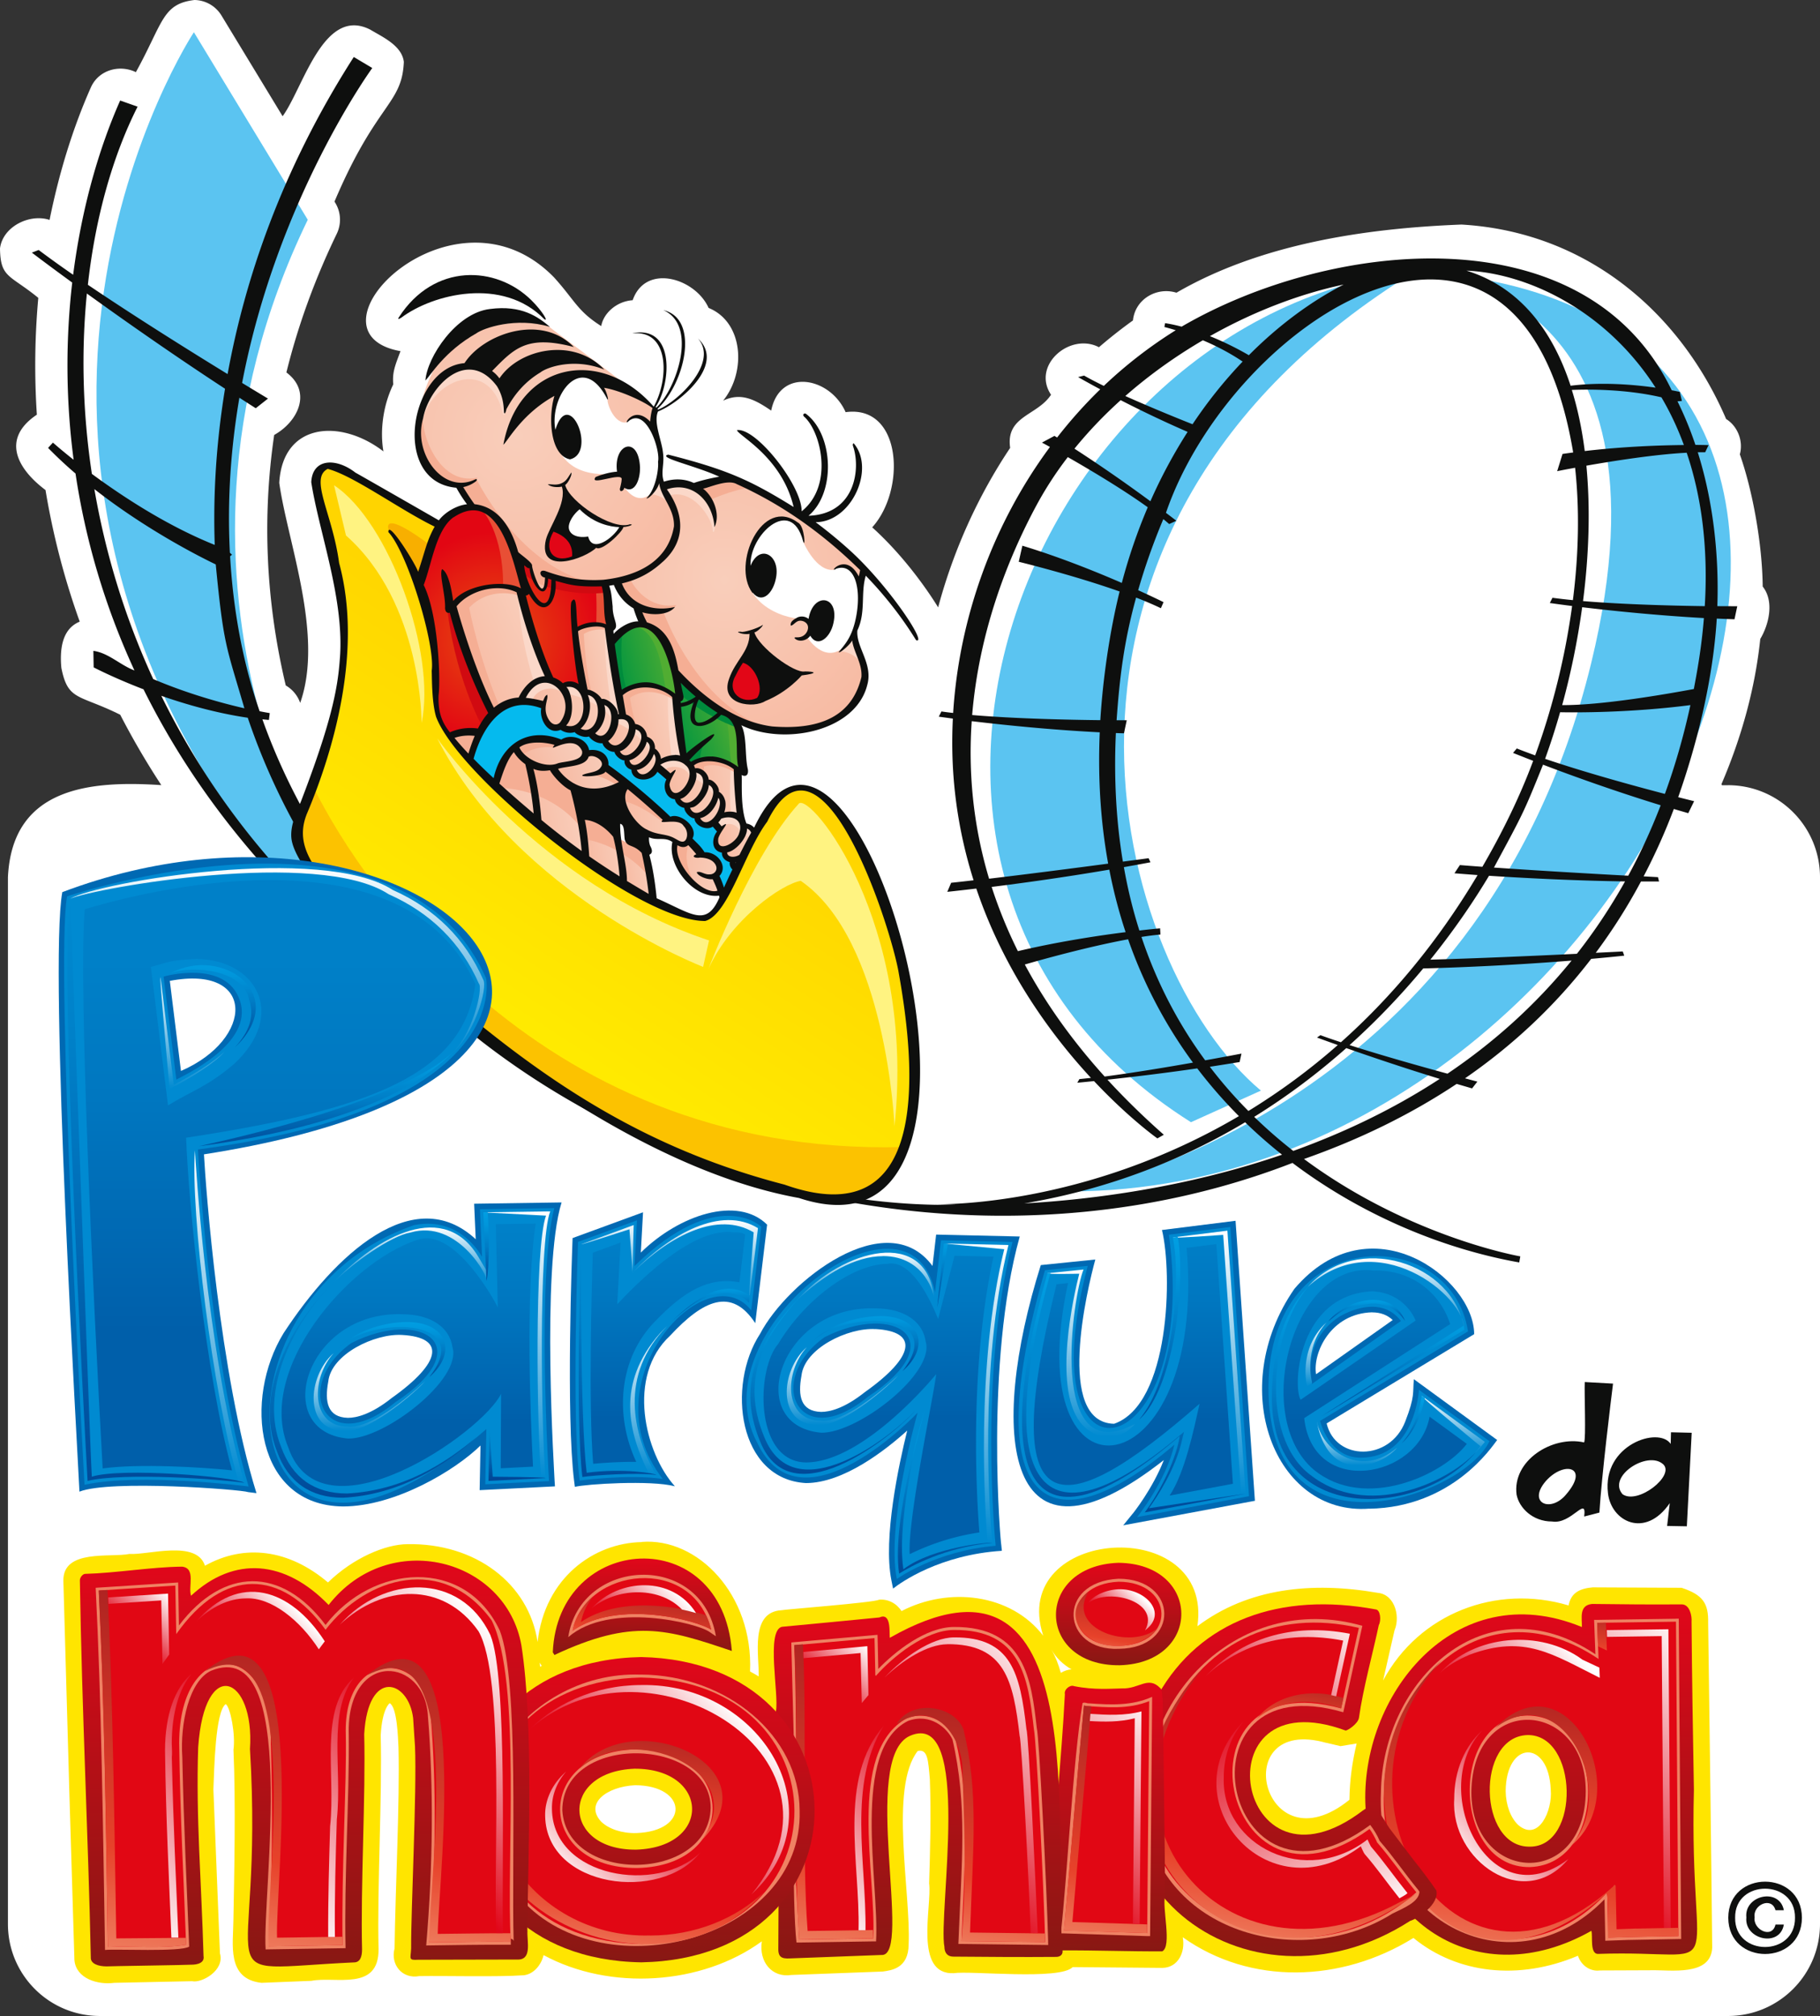 <svg xmlns="http://www.w3.org/2000/svg" xmlns:xlink="http://www.w3.org/1999/xlink" width="254.76" height="282.18"><rect width="100%" height="100%" fill="#333333" stroke="none"/><defs><linearGradient id="l" x1="66.14" x2="93.93" y1="143.46" y2="100.41" gradientUnits="userSpaceOnUse"><stop offset="0" stop-color="#ffec00"></stop><stop offset="1" stop-color="#ffd400"></stop></linearGradient><linearGradient id="b" x1="-6.92" x2="-13.8" y1="-190.7" y2="-181.17" gradientTransform="rotate(30.03 -519.781 110.207)" gradientUnits="userSpaceOnUse"><stop offset="0" stop-color="#f9cebb"></stop><stop offset="1" stop-color="#f7b9a1"></stop></linearGradient><linearGradient xlink:href="#b" id="n" x1="-15.61" x2="-23.35" y1="-207.19" y2="-196.39"></linearGradient><linearGradient id="o" x1="-3.38" x2="-7.5" y1="-207.58" y2="-203.65" gradientTransform="rotate(30.03 -519.781 110.207)" gradientUnits="userSpaceOnUse"><stop offset="0" stop-color="#f9cebb"></stop><stop offset=".45" stop-color="#f8c6b1"></stop><stop offset="1" stop-color="#f7b8a0"></stop></linearGradient><linearGradient xlink:href="#b" id="p" x1="7.6" x2="2.51" y1="-205.75" y2="-200.92"></linearGradient><linearGradient xlink:href="#b" id="q" x1="20.64" x2="14.72" y1="-202.6" y2="-197.79"></linearGradient><linearGradient xlink:href="#b" id="r" x1="2.25" x2="-4.63" y1="-187.99" y2="-182.64"></linearGradient><linearGradient xlink:href="#b" id="s" x1="9.92" x2="5.42" y1="-186.53" y2="-182.87"></linearGradient><linearGradient xlink:href="#b" id="t" x1="14.19" x2="10.63" y1="-186.94" y2="-184.05"></linearGradient><linearGradient xlink:href="#b" id="u" x1="-1.66" x2="-10.26" y1="-203.47" y2="-194.94"></linearGradient><linearGradient xlink:href="#b" id="v" x1="6.3" x2="1.65" y1="-201.44" y2="-196.82"></linearGradient><linearGradient xlink:href="#b" id="w" x1="17.11" x2="11.74" y1="-200.68" y2="-195.36"></linearGradient><linearGradient xlink:href="#b" id="x" x1="25.26" x2="21.36" y1="-196.96" y2="-193.09"></linearGradient><linearGradient id="c" x1="-3.15" x2="-7.78" y1="-196.56" y2="-189.6" gradientTransform="rotate(30.03 -519.781 110.207)" gradientUnits="userSpaceOnUse"><stop offset="0" stop-color="#f8cdbb"></stop><stop offset=".45" stop-color="#f7c5b1"></stop><stop offset="1" stop-color="#f7b8a0"></stop></linearGradient><linearGradient xlink:href="#c" id="y" x1="3.54" x2="-3" y1="-195.49" y2="-189.34"></linearGradient><linearGradient xlink:href="#b" id="z" x1="14.91" x2="6.48" y1="-194.41" y2="-189.52"></linearGradient><linearGradient xlink:href="#b" id="A" x1="23.78" x2="16.26" y1="-190.63" y2="-187.61"></linearGradient><linearGradient id="d" x1="13.89" x2="8.2" y1="-210.57" y2="-203.5" gradientTransform="rotate(30.03 -519.781 110.207)" gradientUnits="userSpaceOnUse"><stop offset="0" stop-color="#51ad32"></stop><stop offset="1" stop-color="#009540"></stop></linearGradient><linearGradient xlink:href="#d" id="C" x1="2.89" x2="-3.56" y1="-213.03" y2="-206.81"></linearGradient><linearGradient id="g" x1="219.91" x2="219.91" y1="226.41" y2="275.57" gradientTransform="rotate(-.44 -25.922 985.658)" gradientUnits="userSpaceOnUse"><stop offset="0" stop-color="#e1071a"></stop><stop offset="1" stop-color="#881813"></stop></linearGradient><linearGradient id="e" x1="-539.65" x2="-538.55" y1="-338.98" y2="-345.19" gradientTransform="rotate(-.43 88159.422 -121186.678) scale(1.27)" gradientUnits="userSpaceOnUse"><stop offset="0" stop-color="#ef8263"></stop><stop offset=".3" stop-color="#e7422a"></stop><stop offset="1" stop-color="#ac2221"></stop></linearGradient><linearGradient xlink:href="#e" id="D" x1="-549.4" x2="-543.41" y1="-304.85" y2="-338.82"></linearGradient><linearGradient xlink:href="#e" id="E" x1="-547.18" x2="-543.97" y1="-318.05" y2="-336.26"></linearGradient><linearGradient id="f" x1="-543.91" x2="-553.15" y1="-289.68" y2="-280.44" gradientTransform="rotate(-.43 79278.368 -121153.38) scale(1.27)" gradientUnits="userSpaceOnUse"><stop offset="0" stop-color="#fff"></stop><stop offset="1" stop-color="#e1071a"></stop></linearGradient><linearGradient xlink:href="#f" id="F" x1="-555.07" x2="-545.26" y1="-264.83" y2="-274.64"></linearGradient><linearGradient xlink:href="#f" id="G" x1="-524.06" x2="-543.28" y1="-284.96" y2="-265.74"></linearGradient><linearGradient xlink:href="#g" id="H" x1="185.04" x2="185.04" y1="226.17" y2="275.38"></linearGradient><linearGradient xlink:href="#e" id="I" x1="-573.09" x2="-571.82" y1="-330.81" y2="-338.02"></linearGradient><linearGradient xlink:href="#e" id="J" x1="-576.91" x2="-571.31" y1="-307.04" y2="-338.79"></linearGradient><linearGradient xlink:href="#f" id="K" x1="-567.24" x2="-579.86" y1="-292.8" y2="-280.17"></linearGradient><linearGradient xlink:href="#f" id="L" x1="-565.56" x2="-579.98" y1="-256.53" y2="-281.51"></linearGradient><linearGradient xlink:href="#g" id="M" x1="160.31" x2="160.31" y1="236.97" y2="274.58"></linearGradient><linearGradient xlink:href="#g" id="N" x1="162.42" x2="162.42" y1="220.15" y2="234.49"></linearGradient><linearGradient xlink:href="#e" id="O" x1="-593.47" x2="-591.88" y1="-339.35" y2="-348.38"></linearGradient><linearGradient xlink:href="#e" id="P" x1="-595.45" x2="-590.56" y1="-307.8" y2="-335.57"></linearGradient><linearGradient xlink:href="#f" id="Q" x1="-584.35" x2="-599.03" y1="-278.48" y2="-263.8"></linearGradient><linearGradient xlink:href="#f" id="R" x1="-590.11" x2="-593.35" y1="-294.69" y2="-291.44"></linearGradient><linearGradient xlink:href="#g" id="S" x1="134.16" x2="134.16" y1="226.89" y2="275.24"></linearGradient><linearGradient xlink:href="#e" id="T" x1="-618.46" x2="-617.83" y1="-337.58" y2="-341.12"></linearGradient><linearGradient xlink:href="#e" id="U" x1="-627.13" x2="-620.97" y1="-307.47" y2="-342.39"></linearGradient><linearGradient xlink:href="#e" id="V" x1="-611.22" x2="-606.21" y1="-307.53" y2="-335.91"></linearGradient><linearGradient xlink:href="#f" id="W" x1="-620.32" x2="-625.3" y1="-289.36" y2="-284.39"></linearGradient><linearGradient xlink:href="#f" id="X" x1="-596.63" x2="-614.46" y1="-284.81" y2="-266.98"></linearGradient><linearGradient xlink:href="#f" id="Y" x1="-627.23" x2="-612.11" y1="-261.32" y2="-276.44"></linearGradient><linearGradient xlink:href="#g" id="Z" x1="95.41" x2="95.41" y1="232.83" y2="275.55"></linearGradient><linearGradient xlink:href="#g" id="aa" x1="95.71" x2="95.71" y1="219.04" y2="232.45"></linearGradient><linearGradient xlink:href="#e" id="ab" x1="-645.48" x2="-644.11" y1="-340.59" y2="-348.39"></linearGradient><linearGradient xlink:href="#e" id="ac" x1="-645.26" x2="-642.87" y1="-319.84" y2="-333.42"></linearGradient><linearGradient xlink:href="#e" id="ad" x1="-649.36" x2="-644.69" y1="-306.48" y2="-332.94"></linearGradient><linearGradient xlink:href="#f" id="ae" x1="-653.61" x2="-643.47" y1="-263.49" y2="-273.63"></linearGradient><linearGradient xlink:href="#f" id="af" x1="-641.86" x2="-647.7" y1="-296.1" y2="-290.26"></linearGradient><linearGradient xlink:href="#f" id="ag" x1="-634.43" x2="-646.51" y1="-281.88" y2="-269.81"></linearGradient><linearGradient xlink:href="#g" id="ah" x1="48.41" x2="48.41" y1="219.1" y2="275.74"></linearGradient><linearGradient xlink:href="#e" id="ai" x1="-703.92" x2="-696.61" y1="-307.33" y2="-348.79"></linearGradient><linearGradient xlink:href="#e" id="aj" x1="-688.61" x2="-682.3" y1="-307.69" y2="-343.5"></linearGradient><linearGradient xlink:href="#e" id="ak" x1="-670.34" x2="-664.24" y1="-307.89" y2="-342.48"></linearGradient><linearGradient xlink:href="#f" id="al" x1="-696.95" x2="-701.56" y1="-295.31" y2="-290.7"></linearGradient><linearGradient xlink:href="#f" id="am" x1="-683.71" x2="-690.07" y1="-294.49" y2="-288.13"></linearGradient><linearGradient xlink:href="#f" id="an" x1="-704.79" x2="-686.61" y1="-262.83" y2="-281.01"></linearGradient><linearGradient xlink:href="#f" id="ao" x1="-687.21" x2="-669" y1="-262.52" y2="-280.73"></linearGradient><linearGradient xlink:href="#f" id="ap" x1="-657.3" x2="-673.53" y1="-286.98" y2="-270.75"></linearGradient><linearGradient id="h" x1="-145.78" x2="-145.33" y1="-275.51" y2="-275.51" gradientTransform="matrix(0 115.87 115.87 0 31963.8 17025.89)" gradientUnits="userSpaceOnUse"><stop offset="0" stop-color="#0080c8"></stop><stop offset=".37" stop-color="#0077c0"></stop><stop offset=".95" stop-color="#0061ac"></stop><stop offset="1" stop-color="#005faa"></stop></linearGradient><linearGradient xlink:href="#h" id="aq" x1="-146.07" x2="-145.61" y1="-275.55" y2="-275.55" gradientTransform="matrix(0 58.4 58.4 0 16149.75 8702.49)"></linearGradient><linearGradient xlink:href="#h" id="ar" x1="-146.06" x2="-145.61" y1="-276.29" y2="-276.29" gradientTransform="matrix(0 58.4 58.4 0 16229.06 8702.03)"></linearGradient><linearGradient xlink:href="#h" id="as" x1="-146.07" x2="-145.62" y1="-276.9" y2="-276.9" gradientTransform="matrix(0 58.4 58.4 0 16294.25 8702.56)"></linearGradient><linearGradient xlink:href="#h" id="at" x1="-146.07" x2="-145.61" y1="-277.64" y2="-277.64" gradientTransform="matrix(0 58.4 58.4 0 16373.06 8702.31)"></linearGradient><linearGradient xlink:href="#h" id="au" x1="-146.07" x2="-145.61" y1="-278.34" y2="-278.34" gradientTransform="matrix(0 58.4 58.4 0 16447.53 8702.49)"></linearGradient><linearGradient id="i" x1="26.95" x2="26.95" y1="152.43" y2="136.79" gradientUnits="userSpaceOnUse"><stop offset="0" stop-color="#008ad1"></stop><stop offset="1" stop-color="#fff"></stop></linearGradient><linearGradient xlink:href="#i" id="av" x1="30.7" x2="30.7" y1="207.54" y2="161.02"></linearGradient><linearGradient xlink:href="#i" id="aw" x1="38.79" x2="38.79" y1="147.78" y2="121.51"></linearGradient><linearGradient xlink:href="#i" id="ax" x1="57.32" x2="57.32" y1="179.67" y2="171.81"></linearGradient><linearGradient xlink:href="#i" id="ay" x1="51.7" x2="51.7" y1="200.29" y2="189.39"></linearGradient><linearGradient xlink:href="#i" id="az" x1="72.33" x2="72.33" y1="206.91" y2="169.56"></linearGradient><linearGradient xlink:href="#i" id="aA" x1="90.81" x2="90.81" y1="206.44" y2="185.58"></linearGradient><linearGradient xlink:href="#i" id="aB" x1="93.72" x2="93.72" y1="182.34" y2="170.77"></linearGradient><linearGradient xlink:href="#i" id="aC" x1="117.93" x2="117.93" y1="199.46" y2="188.57"></linearGradient><linearGradient xlink:href="#i" id="aD" x1="121.06" x2="121.06" y1="182.12" y2="175.32"></linearGradient><linearGradient xlink:href="#i" id="aE" x1="127.51" x2="127.51" y1="198.06" y2="198.02"></linearGradient><linearGradient xlink:href="#i" id="aF" x1="136.64" x2="136.64" y1="216.02" y2="174.05"></linearGradient><linearGradient xlink:href="#i" id="aG" x1="152.73" x2="152.73" y1="201.09" y2="177.68"></linearGradient><linearGradient xlink:href="#i" id="aH" x1="169.27" x2="169.27" y1="209.17" y2="172.25"></linearGradient><linearGradient xlink:href="#i" id="aI" x1="189.96" x2="189.96" y1="205.09" y2="198.98"></linearGradient><linearGradient xlink:href="#i" id="aJ" x1="184.21" x2="184.21" y1="194.07" y2="185.09"></linearGradient><linearGradient xlink:href="#i" id="aK" x1="194.02" x2="194.02" y1="186.12" y2="176.13"></linearGradient><linearGradient xlink:href="#i" id="aL" x1="203.42" x2="203.42" y1="203.8" y2="195.36"></linearGradient><linearGradient id="j" x1="-144.03" x2="-143.57" y1="-273.86" y2="-273.86" gradientTransform="matrix(0 25.21 25.21 0 6932.55 3765.35)" gradientUnits="userSpaceOnUse"><stop offset="0" stop-color="#009ee2"></stop><stop offset=".19" stop-color="#0095da"></stop><stop offset=".5" stop-color="#007cc5"></stop><stop offset=".89" stop-color="#0055a2"></stop><stop offset=".99" stop-color="#004a99"></stop><stop offset="1" stop-color="#004a99"></stop></linearGradient><linearGradient xlink:href="#j" id="aM" x1="-144.83" x2="-144.38" y1="-274.78" y2="-274.78" gradientTransform="matrix(0 29.12 29.12 0 8047.93 4364.97)"></linearGradient><linearGradient id="k" x1="-145.91" x2="-145.45" y1="-275.52" y2="-275.52" gradientTransform="matrix(0 179.83 179.83 0 49568.67 26364.78)" gradientUnits="userSpaceOnUse"><stop offset="0" stop-color="#008ad1"></stop><stop offset=".23" stop-color="#0081c9"></stop><stop offset=".61" stop-color="#0068b3"></stop><stop offset=".99" stop-color="#004a99"></stop><stop offset="1" stop-color="#014898"></stop></linearGradient><linearGradient xlink:href="#k" id="aN" x1="-147.61" x2="-147.15" y1="-275.92" y2="-275.92" gradientTransform="matrix(0 15.96 15.96 0 4474.97 2555.3)"></linearGradient><linearGradient xlink:href="#k" id="aO" x1="-146.22" x2="-145.77" y1="-275.5" y2="-275.5" gradientTransform="matrix(0 67.21 67.21 0 18568.21 10006.42)"></linearGradient><linearGradient xlink:href="#j" id="aP" x1="-145.55" x2="-145.1" y1="-275.65" y2="-275.65" gradientTransform="matrix(0 21.18 21.18 0 5906.19 3252.44)"></linearGradient><linearGradient xlink:href="#j" id="aQ" x1="-146.47" x2="-146.01" y1="-274.67" y2="-274.67" gradientTransform="matrix(0 16.96 16.96 0 4713.18 2669.14)"></linearGradient><linearGradient xlink:href="#k" id="aR" x1="-146.14" x2="-145.69" y1="-276.1" y2="-276.1" gradientTransform="matrix(0 71.66 71.66 0 19872.03 10647.22)"></linearGradient><linearGradient xlink:href="#j" id="aS" x1="-146.04" x2="-145.58" y1="-279.19" y2="-279.19" gradientTransform="matrix(0 10.03 10.03 0 2898.77 1644.64)"></linearGradient><linearGradient xlink:href="#j" id="aT" x1="-146.4" x2="-145.95" y1="-279.35" y2="-279.35" gradientTransform="matrix(0 16.96 16.96 0 4857.41 2666.46)"></linearGradient><linearGradient xlink:href="#j" id="aU" x1="-146.63" x2="-146.17" y1="-277.28" y2="-277.28" gradientTransform="matrix(0 50.57 50.57 0 14153.23 7611.61)"></linearGradient><linearGradient xlink:href="#j" id="aV" x1="-146.26" x2="-145.8" y1="-276.83" y2="-276.83" gradientTransform="matrix(0 54.62 54.62 0 15235.65 8169.36)"></linearGradient><linearGradient xlink:href="#j" id="aW" x1="-145.74" x2="-145.29" y1="-279.5" y2="-279.5" gradientTransform="matrix(0 19.69 19.69 0 5634.02 3043.01)"></linearGradient><linearGradient xlink:href="#j" id="aX" x1="-146.09" x2="-145.63" y1="-277.79" y2="-277.79" gradientTransform="matrix(0 56.29 56.29 0 15799.73 8396.81)"></linearGradient><linearGradient xlink:href="#j" id="aY" x1="-146.21" x2="-145.76" y1="-277.26" y2="-277.26" gradientTransform="matrix(0 73.76 73.76 0 20610.23 10963.06)"></linearGradient><linearGradient xlink:href="#j" id="aZ" x1="-146.23" x2="-145.77" y1="-278.01" y2="-278.01" gradientTransform="matrix(0 66.88 66.88 0 18786.15 9959.47)"></linearGradient><linearGradient xlink:href="#j" id="ba" x1="-146.06" x2="-145.62" y1="-296.77" y2="-296.77" gradientTransform="matrix(0 6.84 6.84 0 2221.14 1180.95)"></linearGradient><linearGradient xlink:href="#j" id="bb" x1="-147.34" x2="-146.88" y1="-286.18" y2="-286.18" gradientTransform="matrix(0 14.66 14.66 0 4394.45 2355.95)"></linearGradient><linearGradient xlink:href="#j" id="bc" x1="-146.41" x2="-145.95" y1="-281.13" y2="-281.13" gradientTransform="matrix(0 27.99 27.99 0 8063.06 4283.05)"></linearGradient><radialGradient id="a" cx="-195.86" cy="-422.16" r="118.62" fx="-195.86" fy="-422.16" gradientTransform="rotate(16.95 -547.113 385.498) scale(.25)" gradientUnits="userSpaceOnUse"><stop offset="0" stop-color="#f9cebb"></stop><stop offset="1" stop-color="#f7b9a1"></stop></radialGradient><radialGradient xlink:href="#a" id="m" cx="-167.77" cy="-335.27" r="108.37" fx="-167.77" fy="-335.27" gradientTransform="rotate(30.03 -277.8 265.9) scale(.25)"></radialGradient><radialGradient id="B" cx="-263.05" cy="-242.67" r="59.23" fx="-263.05" fy="-242.67" gradientTransform="rotate(30.03 -277.8 265.9) scale(.25)" gradientUnits="userSpaceOnUse"><stop offset="0" stop-color="#e74e0f"></stop><stop offset="1" stop-color="#e20613"></stop></radialGradient></defs><path fill="#fff" d="M241.87 109.91h-.83s-.05-.1-.08-.14c2.9-6.76 4.73-13.57 5.44-20.34 1.23-2.05 1.97-5.29.34-7.33-.06-5.99-1.41-13.43-3.2-18.51.51-1.83-.3-3.94-1.92-4.94-6.44-14.98-19.57-26.2-37.04-27.22-13.58.53-28.16 2.73-39.9 9.54-2.76-.86-5.79.9-6.09 3.88a68.78 68.78 0 0 0-4.76 3.75c-4.03-2.11-9.46 2.51-6.71 6.65-1.92 2.95-6.37 2.95-5.72 7.44-4.53 6.77-7.95 14.38-10.08 22.32-1.77-2.87-5.06-7.44-9.23-11.2 4.77-5.27 4.17-17.2-3.72-16.12-2.19-4.95-9.21-6.25-10.42-.22-2.37-1.62-4.27-2.55-6.73-1.39 3.25-3.99 2.88-10.98-2.03-12.98-1.86-4.16-8.82-6.29-10.63-1.08-2.26.15-4.09 1.83-4.4 3.62-3.34-2.1-3.72-3.63-6.62-6.83-14.09-14.43-36.13 7.7-21.48 10.34-.73 1.96-1.17 2.93-1.01 4.65-1.51 3.12-1.85 6.65-1.38 9.38-5.94-4.58-14.1-4.09-14.58 4.41 1.17 8.32 6.27 21.31 2.93 30.79A4.584 4.584 0 0 0 40 95.94c-2.78-11.7-3.32-23.47-1.62-35.06 3.34-1.86 5.34-6.03 1.71-8.75 1.62-6.57 3.99-13.08 7.05-19.41a4.53 4.53 0 0 0-.32-4.5c5.89-13.88 9.45-13.55 9.71-19.56-.28-2.29-2.97-3.47-4.7-4.51-6.54-3.34-9.37 8.14-12.27 12.12L31 2.17A4.507 4.507 0 0 0 27.23 0c-4.53.53-4.39 3.17-8.21 10.1-2.31-1.12-5.25-.3-6.32 2.18-2.48 5.59-4.43 11.89-5.76 18.5-2.79-.92-6.56.93-6.94 3.99.06 4.16 1.35 3.64 5.36 6.92-.49 5.42-.56 10.89-.2 16.35-5.01 3.36-2.8 7.54 1.21 10.55 1.04 6.27 2.64 12.43 4.79 18.42-2.58 1.05-2.79 4.08-2.57 6.47.92 4.66 2.44 3.67 8.24 6.56 1.73 3.36 3.65 6.64 5.75 9.85-9.97-.66-20.87.29-21.47 12.89v146.51c0 7.12 5.76 12.88 12.88 12.88h227.88c7.12 0 12.89-5.76 12.89-12.88v-146.5c0-7.12-5.77-12.89-12.89-12.89Z"></path><path fill="#5bc4f1" d="M198.24 37.88c-54.75 6.28-85.27 85.31-31.53 119.19l9.79-4.42c-20.57-17.2-37.72-78.37 21.74-114.76ZM27.14 4.51s-37.81 57.22 12.49 119.41l8.42 2.97s-30.49-43.47-4.97-96.13L27.14 4.51Z"></path><path fill="#5bc4f1" d="M149.93 166.76s57.2-10.04 72.8-73.94c12.94-53.03-23.18-54.68-23.18-54.68 83.15 5.61 33.17 128.29-49.62 128.62Z"></path><path fill="#0e0f0e" d="M10.3 64.35c-1.83-1.45-2.89-2.4-2.89-2.4l-.68.74c1.23 1.26 2.52 2.46 3.84 3.59 1.34 8.96 3.96 18.26 8.25 27.56-1.97-.73-3.65-2.47-5.75-2.74l.04 2.31s2.76 1.45 6.98 3.07c5.9 11.9 14.58 23.74 26.87 34.8l.7-.94c-11.2-10.03-19.38-21.32-25.08-32.95 3.53 1.23 7.75 2.43 12.1 3.07 19.65 58.01 91.64 83.51 146.24 62.31 10.2 7.69 21.74 12.16 31.74 13.93l.15-.85s-15.49-2.67-30.28-13.63c7.69-2.7 14.86-6.18 21.37-10.51l2.16.63.74-.95s-.65-.17-1.73-.46c6.67-4.6 12.61-10.14 17.66-16.72 1.53-.14 3.08-.28 4.63-.45l-.21-.59s-1.46.08-3.78.19c2.31-3.1 4.43-6.42 6.33-9.98h2.53l-.15-.61-2.01-.11c1.56-2.98 2.98-6.11 4.23-9.43.67.2 1.34.39 2.02.59l.82-1.68-2.23-.56c2.66-7.56 4.87-16.44 5.4-25 .82.04 1.65.07 2.48.1l.39-1.83s-1.06 0-2.79-.01c.24-7.01-.54-14.54-2.74-21.54h1.04l.47-1s-.67-.02-1.84-.03c-.7-2.09-1.54-4.14-2.51-6.1l.62-.05-.3-1.27s-.41-.09-1.13-.23c-12.05-25-47.77-21.05-68.6-8.9-.76-.2-1.53-.37-2.31-.49l-.1.54s.61.15 1.59.45a62.906 62.906 0 0 0-10.07 7.79c-1.03-.5-1.97-.99-2.76-1.44l-.84.21s1.16.67 3.1 1.71a65.424 65.424 0 0 0-6.04 6.75c-.12-.08-.25-.15-.37-.23l-1.75.94s.42.22 1.12.61c-7.97 10.77-12.71 23.88-13.55 37.23-.57-.06-1.12-.13-1.64-.21l-.37.73s.72.1 1.97.27c-.43 8.36.78 15.92 2.9 22.63-1.1.13-2.16.25-3.14.35l-.54 1.27s1.52-.16 4.06-.46c3.92 11.61 10.55 20.56 16.05 26.5-.57.06-1.11.12-1.62.17l-.29.51s.86-.08 2.34-.23c4.95 5.26 8.87 8.02 8.87 8.02l.9-.51c-2.9-2.56-5.52-5.13-7.89-7.71 3.09-.33 7.6-.86 12.57-1.58a67.21 67.21 0 0 0 5.83 6.68c-21.68 12.76-41.78 12.35-42.6 12.33l2.98.09c-43.09.59-84-31.17-97.07-67.96l.91.09.12-.96s-.52-.08-1.42-.26c-2.42-7-3.72-14.43-4.13-21.69l.27-.22-.3-.27c-.4-7.61.17-14.9 1.33-21.7.76.49 1.52.98 2.29 1.47l1.71-1.35s-1.38-.83-3.62-2.19C38.84 27.71 52.11 9.52 52.11 9.52l-2.59-1.54C39.28 23.96 34.22 39.4 31.86 52.36c-5.14-3.15-12.92-8.01-19.56-12.5 1.07-9.61 3.54-18.17 6.96-24.93l-2.44-.86c-2.97 6.7-5.38 15.03-6.58 24.39a156.33 156.33 0 0 1-4.83-3.47l-.95.37s2.12 1.62 5.65 4.19c-.89 7.69-.95 16.05.19 24.76Zm170.73 96.74a68.344 68.344 0 0 1-5.47-4.77c4.81-2.98 9.1-6.26 12.89-9.62 3.17 1.11 7.89 2.72 13.08 4.31-6.61 4.32-13.6 7.6-20.5 10.08Zm21.59-10.81c-3.67-1-9.13-2.53-13.71-4 3.98-3.58 7.41-7.24 10.31-10.73 2.09-.05 10.68-.29 20.77-1.1-5.18 6.38-11.09 11.59-17.36 15.82Zm18.12-16.78c-5.81.28-14.38.66-20.52.82 3.58-4.44 6.29-8.53 8.21-11.74 4.44.29 11.44.67 19.04.79-2.05 3.66-4.3 7.03-6.74 10.13Zm7.17-10.93c-4.64-.25-12.33-.69-18.79-1.14 4.09-7.59 4.14-7.62 6.87-14.4 3.83 1.46 9.86 3.65 16.47 5.68-1.35 3.5-2.87 6.79-4.55 9.87Zm5.14-11.45c-4.3-1.12-11.2-3.01-16.77-4.91a97.64 97.64 0 0 0 2.1-6.52c2.05.04 9.72.1 18.24-1-.96 4.41-2.16 8.55-3.57 12.42Zm4.68-18.23c-.19 1.2-.41 2.38-.63 3.55-3.97.74-12.99 2.3-18.43 2.25 1.21-4.41 2.16-9.04 2.8-13.7 4.02.48 10.27 1.14 17.04 1.52a80.25 80.25 0 0 1-.78 6.38Zm.9-8.05c-4.44-.06-11.34-.23-17.04-.71.83-6.46 1.04-12.94.47-18.95 3.82-.67 9.56-1.58 14.04-1.81 2.02 5.96 3.04 13.07 2.53 21.47Zm-2.91-22.55c-3.2.03-8.3.19-13.89.84-.38-3.01-.98-5.89-1.81-8.55 1.84-.08 7.28-.19 12.54 1.03 1.2 2.03 2.26 4.26 3.15 6.69Zm-3.97-8.03c-2.98-.42-7.5-.82-11.9-.27-2.57-7.87-7.23-13.85-14.58-16.11 8.17.34 19.33 5.26 26.48 16.39Zm-43.67-14.43c-4.5 2.32-9.04 5.63-13.27 9.89-1.13-.66-3.09-1.72-5.45-2.67 6.09-3.44 12.54-5.91 18.72-7.22Zm-19.7 7.8c1.75.74 3.72 1.73 5.56 2.98a64.317 64.317 0 0 0-7.01 8.77c-2.1-.83-5.88-2.37-9.41-3.95 3.35-2.94 7.02-5.56 10.85-7.8Zm-11.51 8.38c2.59 1.33 5.84 2.91 9.37 4.44a71.448 71.448 0 0 0-5.21 9.71c-2.6-1.92-6.39-4.62-10.63-7.36 1.96-2.41 4.13-4.68 6.47-6.79Zm-11.74 14.63a49.98 49.98 0 0 1 4.34-6.66c3.11 1.78 7.66 4.48 11.19 7.02a77.438 77.438 0 0 0-3.63 10.59c-3.69-1.6-8.72-3.63-13.92-5.21l-.51 2.25s7.51 1.82 14.12 4.16c-1.44 5.83-2.35 12.37-2.7 18.01-4.37-.05-11.84-.2-17.94-.72.95-11.42 4.81-21.58 9.05-29.44Zm-9.11 30.3c4.2.5 10.82 1.2 17.92 1.56-.28 6.61.15 12.73 1.18 18.38-4.52.6-11.01 1.44-16.67 2.11-2.29-7.64-2.91-15.07-2.43-22.05Zm2.79 23.2c4.18-.52 10.09-1.33 16.47-2.42.59 3.06 1.36 5.97 2.28 8.75-3.82.48-9.44 1.33-15.08 2.66-1.5-3.02-2.71-6.02-3.67-8.99Zm15.81 26.53c-4.72-5.22-8.38-10.47-11.17-15.67 2.62-.76 8.94-2.51 14.46-3.53 2.27 6.5 5.39 12.24 9.08 17.26-3.74.66-8.4 1.43-12.37 1.95Zm14.75-1.36c1.36-.21 2.75-.43 4.15-.66l.26-1.18s-2.07.4-5.08.94c-3.59-4.88-6.69-10.6-8.92-17.27.94-.15 1.83-.26 2.66-.34l-.05-.86s-1.09.09-2.9.3c-.89-2.79-1.62-5.74-2.17-8.87 1.23-.22 2.48-.44 3.72-.68l-.26-.57s-1.39.19-3.6.48c-.91-5.46-1.28-11.45-.98-18 .38.02.75.03 1.13.04l.39-1.83h-1.42c.42-5.92 1.01-10.93 2.73-17.17 1.25.49 2.43.99 3.47 1.49l.37-.85s-1.34-.67-3.55-1.67c.9-3.14 2.07-6.51 3.52-9.95.29.23.57.47.82.69l1-.46s-.52-.41-1.45-1.11c9.22-26.94 49.49-53.41 57-8.45-.49.07-.99.13-1.49.21l-.75 2.41s.97-.2 2.51-.48c.63 5.77.51 12.08-.31 18.53a82.1 82.1 0 0 1-2.86-.33l-.37.73s1.15.17 3.12.42a101 101 0 0 1-5.17 20.91c-.91-.33-1.77-.65-2.57-.97l-.53.62s1.04.42 2.82 1.11c-1.92 5.17-4.39 10.15-7.11 14.83-1.11-.08-2.17-.16-3.15-.24l-.76 1.15s1.2.1 3.24.25c-5.78 9.7-12.34 17.35-19.13 23.4-1.03-.34-2-.67-2.87-.99l-.48.33s1.08.4 2.91 1.05a90.327 90.327 0 0 1-12.51 9.23 62.289 62.289 0 0 1-5.38-6.16Zm4.92 7.77c1.67 1.62 3.39 3.13 5.17 4.54-13.56 4.64-26.71 6.28-36.09 6.82 12.04-2.03 22.29-6.2 30.92-11.36ZM34.22 99.14c-3.1-.71-7.86-2-12.77-4.09-4.07-8.83-6.73-17.82-8.24-26.59C20.7 74.32 28.38 78.13 30.2 79c1.11 11.43 1.45 11.36 4.01 20.14ZM12.17 41.09C17.12 44.66 24 49.51 31.5 54.41c-1.43 8.7-1.64 16.19-1.44 21.86-6.73-2.7-12.97-6.82-17.2-9.94-1.33-8.82-1.48-17.36-.7-25.24Z"></path><path fill="url(#l)" d="M99.12 128.22s.72.81 2.76-3.81c2.04-4.63 5.36-10.66 7.08-12.53 6.62-7.3 12.57 9.76 15.88 18.07 3.99 9.28 7.04 40.81-9.79 37.6-17.29.1-65.31-32.42-72.59-47.77-1.75-3.16-.98-4.5-.05-6.94.93-2.44 5.05-12.47 5.71-21.03.89-21.88-15.29-36.6 13.39-18.11l-2.69 8.51s1.76 5.47 2.02 10.09c.25 4.62-.81 6.87 1.57 10.39 5.78 6.96 27.7 26.83 36.71 25.53Z"></path><path fill="#f8af00" d="M58.1 81.37s-2.83-5.74-3.73-7.31c0 0-1.03-2.91 5.93 2.31l-2.2 5.01Z"></path><path fill="#fcc200" d="M42.46 119.79c2.9 5.22 16.31 19.32 32.75 30.45 19.35 11.69 46.71 26.34 51.14 10.31-52.59 1.35-77.61-40.17-82.72-50.88-1.22 4.23-3.57 5.6-1.17 10.12Z"></path><path fill="url(#b)" d="M75.28 114.97c-.11-3.79-1.4-8.16-1.4-8.16-2.87-4.65-9.35-5.37-11.09-3.82.25.74 11.87 11.57 12.48 11.97Z"></path><path fill="#05baee" fill-rule="evenodd" d="M101.18 125.66c-.56-5.22-8.2-11.36-10.89-13.79-4.72-3.84-18.37-15.61-20.96-2.04l-3.61-3.51c4.27-20.59 32 4.29 38.12 13.96"></path><path fill="url(#a)" d="M76.61 80.55c4.45 1.09 13.44 2.63 17.28-4.05 2.52-4.28-.89-7.05-1.52-9.5l-1.18-7.18.52-2.42c-.55-1.2-13.89-10.85-14.98-11.77-15.48-8.6-25 21.54-12.35 22.26l1.83 3.4c3.84-.72 6.1 4.82 6.37 6.75l1.75 1.09c-.08.74 1.96 6.6 2.3 1.43Z"></path><path fill="#e20617" d="M77.34 74.05c-3.73 5.5 6.02 5.58 2.45 1.34-1.31-1.27-2.45-1.34-2.45-1.34Z"></path><path fill="#fff" d="M81.09 70.88c.4.92 4.74 3.15 6.08 2.73 0 0-1.45 2.23-2.78 2.69-3.71.8-7.43-2.75-3.3-5.42ZM85.04 55.75c-.14.85 1.09 3.77 2.74 3.35 2.25-2.81 5.13 2.74 4.72 5.55.31 3.87-2.79 7.4-5.41 3.09l.21-1.19-.83-.35s-5.81 1.21-8.07-2.91c-.83-2.08-1.97-6.54.31-9.35 2.45-2.92 5.65-.98 6.32 1.81Z"></path><path fill="url(#m)" d="M92.86 68.1s2.12-1.28 4.47.19l5.23-1.48s10.56 4.84 18.36 12.83c-.82 1.43-1.27 7.79-1.45 9.48 0 0 .65 2.14 1.26 3.62 2.3 6.95-9.2 11.71-15.65 8.73-4.51-1.48-10.71-7.45-10.71-7.45-.13-2.01-1.47-5.88-4.34-6.57l-.83-2.41s-2.83-2.22-2.85-3.78c5.93-1.11 11.45-6.36 6.5-13.16Z"></path><path fill="#e20617" d="M103.94 92.25c-2.26 2.54-2.93 7.22 2.6 5.56 1.4-1.95-.82-5.07-2.6-5.56Z"></path><path fill="#fff" d="M112.49 75.97s1.79 4.13 4.27 3.78c2.2-2.05 4.34 2.13 3.7 5.35-.5 4.97-4.06 8.98-7.57 3.99.97-.77.43-2.2-.53-2.56-1.36.35-9.06-1.45-7.66-8.16.03-4.47 7-9.42 7.78-2.41Z"></path><path fill="url(#n)" d="M63.25 84.94c1.53-2.44 6.8-3.82 9.37-2.19 0 0 2.96 9.65 4.45 12.36-1.65-.69-3.87 1.74-4.11 2.99 0 0-2.82.24-4.05 1.78-.53-.18-5.68-13.8-5.67-14.94Z"></path><path fill="url(#o)" d="M80.46 88.22s2.16-1.6 4.63-.41l2.12 12.51-.98.07s-.49-2.23-2.18-2.13c0 0-.95-1.32-2.3-1.53l-1.28-8.51Z"></path><path fill="url(#p)" d="M86.72 97.33c1.68-2.06 6.43-1.58 7.85.38l1.03 8.6s-1.8-.6-3.46.48c0 0 .19-1.26-.73-1.76 0 0 .03-1.39-1.06-1.52 0 0 0-1.85-1.6-1.86 0 0-.17-1.34-1.54-1.33l-.48-2.99Z"></path><path fill="url(#q)" d="M96.68 107c1.77-1.71 5.32-.47 6.64.92l.32 6.69s-1.24-1.15-3.11-.19c.89-.67.89-2.67-.15-3.27 0 0 0-1.57-1.5-1.64 0 0-.24-1.68-1.78-1.56l-.42-.95Z"></path><path fill="url(#r)" d="M75.19 115.13c-.16-2.34-.49-6.05-1.07-8.03l3.13.33 3.26 3.22s1.12 5.8 1.42 9.75l-6.74-5.27Z"></path><path fill="url(#s)" d="m81.9 120.28-.6-6.06s2.8.1 5.02 2.93c0 0 .65 3.46.86 6.39l-5.28-3.26Z"></path><path fill="url(#t)" d="M87.26 123.72c.09-3.17-1.23-6.11-.71-8.81l3.55 2.48s.98 5.18 1.38 8.73l-4.21-2.4Z"></path><path fill="url(#u)" d="M72.87 98.18c.7-2.26 3.39-4.18 5.72-2.21 0 0 1.55-1.01 3 .75 0 0 1.5-.04 2.44 1.53 3.69-.29 1.76 7.97-1.43 4.48 0 0-1.54.16-2.05-.73 0 0-1.27.5-2.03-.29-1.47.98-2.59-1.21-2.39-2.83l-3.26-.71Z"></path><path fill="url(#v)" d="m84.67 103.85 1.67-3.5c.66-.62 2.25.45 2.22 1.19 0 0 1.6.1 1.69 1.78.66-.03 1.28 1.15 1.13 1.69 2.43 1.45-1.79 6.16-2.64 2.48 0 0-1.09-.5-.96-1.28 0 0-1.35-.15-1.49-1.31 0 0-1.16.15-1.61-1.04Z"></path><path fill="url(#w)" d="M92.1 106.87c1.35-1.01 4.09-1.37 4.88 1 .81-.55 1.93 1.07 1.85 1.59 0 0 1.39-.08 1.49 1.66 2.4 1.21-1.22 6.82-2.77 3.2 0 0-1.31-.45-1.4-1.5 0 0-1.35-.28-1.27-1.36-1.65.14-1.69-1.84-1.17-2.69l-1.76-1.27.15-.63Z"></path><path fill="url(#x)" d="M105.56 116.69c.06-.64-1.35-1.24-1.44-1.17-.42-1.95-3.32-1.78-4.16-.4l.84 1.05c-.6.61-1.15 2.77.51 2.91 0 0 .05 1.13 1.13 1.31 0 0-.13.91.64 1.4l2.48-5.1Z"></path><path fill="url(#c)" d="M71.9 104.73c.62-1.7 5.83-1.22 6.49-.78 1.2-1.05 4.71.24 3.15 2.24-1.6.68-6.05 2.13-7.66.62-.49-.52-1.99-2.08-1.99-2.08Z"></path><path fill="url(#y)" d="M77.41 107.5c.32-.04 4.63-.73 4.65-1.95 1.07-.48 2.92.42 2.67 1.87l2.62 2.19c-2.32 2.1-8.71 1.28-9.94-2.11Z"></path><path fill="url(#z)" d="m87.84 109.78 5.67 4.9s1.89-.5 2.76.98c.88 1.49-.46 2.84-.88 2.59-1.89-1.68-3.88-.52-6.63-2.91-1.86-1.58-2.28-4.14-.92-5.57Z"></path><path fill="url(#A)" d="M94.6 117.91c.8.67 1.35.22 1.9-.38l1.69 2.15s1.88.05 2.37 1.42c.49 1.38-.46 1.58-.46 1.58l.9 2.31c-2.25 1.11-7.86-4.33-6.4-7.08Z"></path><path fill="url(#B)" d="M58.33 82.66s1.59-5.72 2.73-7.98c1.74-5.01 8.41-4.8 9.99-.14.75 1.97 1.31 3.37 1.31 3.37l1.96 1.22c-.22.43 1.9 6.49 2.24 1.6 0 0 3.53 1.01 5.57.9 2.04-.11 2.49.02 2.49.02l.69 6.27s-1.95-1.51-4.91.42l1.35 8.4s-1.85-1.52-3.12-.59L77.02 95s-3.56-8.45-4.17-12.23c-2.95-1.72-7.37-.33-9.5 2.05 0 0 2.72 9.88 5.59 15.05l-1.74 2.69s-2.28-.63-4.25.55c-2.45-2.28-1.87-8.11-2.39-12.27-.21-2.82-2.22-8.18-2.22-8.18Z"></path><path fill="url(#d)" d="M94.57 94.22c2.44 2.86 8.51 6.33 8.51 6.33l.86 7-.53.26c-1.45-1.45-5.03-2.17-6.73-.82l-1.08-.69-.97-8.72.4-.36-.46-3Z"></path><path fill="url(#C)" d="M94.57 94.22c-.16-4.17-4.22-10.24-9.05-4.1l1.2 7.2c1.93-2.42 6.67-1.26 7.91.26l.4-.36-.46-3Z"></path><path fill="#fbd8c9" d="M102.28 107.29s-.25 4.27.05 6.63l1.17.32-.46-6.53-.77-.42ZM94.02 106.11s-.71-5.48-.48-9.13l1.03.73 1.03 8.6-1.58-.2ZM58.72 61c.24-7.42 9.77-11.93 11.7-2.96.71.25.43-4.06-1.65-5.68-5.55-3.98-11.32 4.08-10.05 8.64ZM93.34 69.49c3.52-1.52 6.51 3.25 6.43 4.83.09.34.26.08.3-.52.56-3.12-2.75-7.88-7.36-5.65l.63 1.34Z"></path><path fill="#fbd8c9" d="M91.11 69.17s1.64.08 2.79 1.46l-1.56-3.79s-.54 1.64-1.23 2.32ZM117.58 91.18s1.59-.12 2.92 1.53l-1.01-3.72s-1.19 1.87-1.91 2.2Z"></path><path fill="#f5ae94" d="M59.36 57.02c-.99 2.74 1.85 11.13 7.49 9.83-.59 1.03-3.29 1.71-5.78-.08-3.33-2.08-2.89-7.82-1.71-9.75ZM88.12 80.91c1.14 2.34 3.52 4.31 6.54 3.77-1.53 2.36-7.25.36-8-3.16l1.46-.62ZM99.32 70.01s2.99-1.4 5.7-1.78l-2.64-1.28-4.76 1.27 1.7 1.78Z"></path><path fill="#d10a11" d="M74.3 79.32c-.43-.23-.86-.48-1.29-.76l-.08 1.53s.69.59 1.95 1.27l-.59-2.04Z"></path><path fill="#f5ae94" d="M66.74 67.13s5.52 11.48 15.43 14.27c0 0-3.62-.04-5.55-.77l-.2 1.47s-.83-.31-1.54-.73l-.63-2.11-2.01-1.39c-1.12-3.27-2.21-5.94-6-6.91l-1.93-2.99 2.43-.84ZM92.82 85.53s4.53 13.04 14.75 16.4c-3.42.4-11.83-5.96-13.05-7.78-.24-2.55-1.4-5.85-4.6-6.84l-.65-2.2s1.39 1.1 3.55.43Z"></path><path fill="#51ad32" d="M101.06 99.61c1.26.6.86 6.16 1.41 7.38l1.14.83-.08-4.17-.6-2.81-1.88-1.24ZM88.13 87.67c4.25-.32 4.64 7.31 5.14 9.03l1.76 1.05c-.45-3.26-1.4-11.56-6.89-10.08Z"></path><path fill="#008b3c" d="M94.55 94.81s3.99 4.49 8.69 6.39"></path><path fill="#008b3c" d="M94.54 96.59s3.43 3.41 8.86 5.34l-.1-.95s-6.71-4.34-8.49-6.2l-.27 1.81Z"></path><path fill="#e84f35" d="M67.56 71.48s2.87 3.11 2.87 10.5l2.94.93c-1.09-3.36-.58-8.92-5.81-11.44ZM83.46 87.28s.14-3.44-.11-5.61l1.16.07c.21 1.53.65 4.72.87 6.22l-1.93-.68Z"></path><path fill="#d10a11" d="M76.42 82.09c2.94.91 6.3 1.18 8.47.83l-.29-1.28s-3.7.33-7.99-1.28l-.19 1.73Z"></path><path fill="#008b3c" d="M87.12 88.46s-.6 4.51.65 8.2l-1.08.37-1.1-7.03s.89-1.17 1.53-1.54ZM98.42 104.35s-.42.79-.42 2.03l-1.38.56-.58-.6 2.38-2Z"></path><path fill="#d10a11" d="M67.56 101.81s-4.14-7.35-5.07-17.79c1.74 1.28 2.83 9.7 6.63 15.85l-1.56 1.94Z"></path><path fill="#f5ae94" d="M96.53 117.94s-1.32 2.23.71 5.61c-.99-.46-3.54-4.1-2.57-5.69.22.23 1.57.35 1.86.09ZM73.01 105.73s1.71-1.46 4.5-1.11l.57-.61s-2.87-1.83-5.96.51l.89 1.21Z"></path><path fill="#f5ae94" d="M69.13 110.27s7.52-.5 12.34 5.75l-.88-5.69s-1.91-.84-3.34-2.92c-1.68.73-4.72-1.78-5.35-2.68 0 0-2 1.64-2.77 5.54ZM65.85 106.48l1.34-3.92s-2.18-.3-4.23.54l2.89 3.38ZM81.94 117.49s5.06.6 9.01 5.31l-.63-3.57-2.59-4.26-6.47-1.35.68 3.87Z"></path><path fill="#fff" d="M86.65 117.41s.83.38 1.14.57l-.31-2.51-.91-.43.08 2.36Z"></path><path fill="#f5ae94" d="M72.57 83.34s-3.95-1.38-6.9 1.72c0 0 1.34 7.07 4.34 14.02l-1.08.8c-.38-.2-5.59-13.68-5.59-15.05 1.52-2.22 6.6-3.93 9.5-2.05l-.27.57ZM92.72 115.02s-3.09-2.5-5.71-2.96l.71-2.06c1.45.83 4.32 3.49 5.53 4.68l-.53.34ZM82.51 108.49s1.31-.18 3.7 1.31l.75-.3-2.4-1.82s-1.13.8-2.06.81Z"></path><path fill="#fbd8c9" d="M74.84 95.71s-2.17-6.16-2.31-12.88l4.35 12.3-2.05.59ZM85.52 98.61s-1.05-6.36-.79-10.47c.55 2.55 2.12 9.7 2.47 12.17l-1.13-.1-.55-1.61Z"></path><path fill="#f5ae94" d="M84.9 88.15s-1.78-.31-3.19.59c0 0 .26 5.41 1.17 8.4l-1.14-.63-1.33-8.36c.92-.74 3.25-1.23 4.62-.4l-.13.4ZM94.32 97.96s-3.26-2.28-6.14-.29c0 0 .35 2.34.9 3.92-.57-.09-1.59-1.11-1.98-1.51l-.35-2.95c1.68-1.96 6.15-1.54 7.65.33l-.08.49ZM102.91 108.14s-2.36-1.57-4.38-.85c0 0-.03.43.08 1.09l-1.67-.58-.14-.83c1.32-1.3 5.42-.54 6.42.81l-.31.36Z"></path><path fill="#fbd8c9" d="M74.48 98.04c.74-1.93 3.46-2.17 4.53-.78-.88-2.95-5.07-2.82-6.11.81l1.58-.03ZM93.11 107.75c.61-.78 3.55-.56 3.47 1.41 1.01-2.28-2.36-3.87-4.34-2.38l-.06.37.93.6ZM100.87 115.69s1.91-1.21 2.81.82c1.07-2.56-1.72-2.45-3-2.16l-.65.9.84.45ZM79.22 97.04s4.7.92 6.61 3.75c.45-1.06-.73-2.8-1.93-2.71 0 0-.82-1.24-2.04-1.24-.07-.55-2.57-1.69-3.05-.77l.4.97Z"></path><path fill="#fbd8c9" d="M96.97 108.82s3.06 1.29 4.07 4.71c0 0 .61-1.29-.48-2.3 0 0-.35-1.51-1.65-1.82.03-.76-.99-1.77-1.86-1.51l-.08.92ZM105.59 117.32c.19-.82-.8-1.63-1.48-1.81 0 0-.21 1.01-.19 1.02.6.36 1.06.79 1.41 1.2l.25-.42ZM86.24 101.14s4.12 1.46 5.57 5.86c0 0 .57-.94-.43-2 0 0 .11-1-1.01-1.59.23-.64-1.21-1.96-1.8-1.88 0-.69-1.61-1.63-2.22-1.14l-.1.74Z"></path><path fill="#fff381" d="M111.81 112.49c-6.58 7.18-12.65 23.14-12.65 23.14 3.18-7.02 10.38-11.94 12.93-12.34 12.02 8.27 13.12 34.34 13.12 34.34 3.03-28.64-11.83-46.86-13.41-45.14ZM61.23 103.38s14.22 20.35 38.02 28.25l-.83 3.7s-25.97-9.96-37.2-31.95ZM46.76 67.92c7.7 5.07 14.35 23.53 12.25 33.27 0 0 .15-16.74-10.58-26.24l-1.67-7.03Z"></path><path fill="#0e0f0e" d="M111.64 86.41c-.73.4-1.04.68-.95 1.16.51-.03.79-1.02 1.85-.58.7.34.64.99.43 1.41-.19.38-.61.83-1.41.81-.2 0-.34-.03-.35.09.39.53 1.58.55 2.21-.32 1.03 1.76 2.81.28 3.24-1.76.88-3.9-2.84-4.41-3.48-.6-.44-.34-1-.43-1.54-.21Z"></path><path fill="#0e0f0e" d="M45.89 125.62c14.8 16.11 41.92 37.72 65.95 42.06 34.49 11.41 7.98-81.86-6.28-51.84-.37-.42-.87-.54-1.07-.57-.9-2.23-.58-6.08-.68-6.8.61.33 1-.02.87-.81-.44-1.78-.1-4.63-.91-6.15 5.92 2.87 16 .91 17.63-5.65.83-2.95-1.59-5.26-1.39-7.61 1.22-2.57.44-5.25 1.18-7.67 2.42 2.5 4.86 5.49 7.04 9.02 1.67.68-3.68-7.41-9.04-12.36-1.78-1.63-3.48-3-5.02-4.15 5.05-.02 8.38-7.49 5.33-11.04-.12.04-.16.17-.1.38 1.1 3.13.35 9.53-6.23 9.76 3.84-3.22 3.5-11.29-.29-14.22-.2-.23-.64 0-.34.33 2.33 2.01 4.25 9.6-.33 13.27.08-3.52-6.34-11.74-9.05-11.37.11.74 6.26 3.7 7.93 10.76-5.99-3.71-9.22-5.21-17.56-7.33-1.57.42 3.7 1.51 7.15 3.09-.73.13-2.27.43-3.56.88-1.33-.62-2.79-.64-4.19-.18-.47-1.29.09-2.45-.12-3.99-.16-1.77-1.38-4.31-.7-5.84 3.02-1.18 9.52-6.59 5.59-10.21 2.96 3.33-2.8 8.85-5.6 9.96a.338.338 0 0 0-.06-.12c3.79-3.49 5.99-12.6.81-13.81 4.85 2.11 1.9 10.92-.96 13.64a.913.913 0 0 0-.13-.08c2.13-3.04 2.85-11.5-3.21-10.33 0 .02.05 0 .47 0 4.69-.07 4.58 6.52 2.49 10.28-7.47-8.55-18.97-6.11-21.05 5.33.67-.6 2.61-4.34 7.15-6.84-.87 2.81-.68 8.29 2.17 8.88 3.84-.87-.13-10.35-2.04-4.13-.89-4.71 3.65-11.03 7.14-4.53.55 1.07-.05-1.12-.35-1.35 2.17.32 5.69 1.94 6.81 2.84-.24.7-.32 1.69-.33 1.89-2.41-2.5-3.97.91-2.97-.11 2.47-1.88 4.43 4.15 4.07 5.72.11 1.12-.36 3.9-1.61 5.11.15.23 1.52-1.05 1.77-2.1.25 1.98 2.16 3.57 2.07 6.04-.77 4.55-4.54 6.89-9.88 7.48-3.15.19-5.61-.3-8.14-1.23-.97-.28-.81.84-.03.92-.15 4.13-1.89-1.28-1.81-1.7-.01-.47-1.73-1.59-1.95-1.89-.89-3.23-2.7-6.31-6.11-6.68-.62-.83-1.32-1.97-1.58-2.39a4.44 4.44 0 0 0 1.64-.71c.34-.2.44-.6-.16-.28-4.41 1.92-8.52-3.82-7.1-8.61.75-4.31 6.12-10.16 10.34-4.53.93 1.52.93 2.9.98 3.46 0 .65.27.28.34-.24.36-.59 1.65-3.28 4.76-5.14.95-.75 4.75-2.08 8.95-.4-4.37-4.61-11.95-2.88-14.68 1.23-.28-.39-.64-.75-1.03-1.03 3.08-3.14 4.83-5.1 11.44-3.36-4.64-4.79-12.74-1.75-15.3 2.26-7.63.59-10.38 16.62-1.14 17.44a19.32 19.32 0 0 0 1.49 2.31c-1.48.15-3.13 1.16-3.94 2.25-2-1.15-10.32-5.92-11.68-6.68-2.73-2.12-6.02-1.99-6.18 1.34 1.07 6.97 4.72 16.54 3.99 24.86-.3 4.14-1.23 8.85-5.37 19.66-.47 1.24-1.6 3.33-1.4 5.31.2 1.99 2.22 4.98 5.07 8.29Zm58.68-9.64c.14.05.44.19.57.57-.39.69-.99 1.82-1.62 3.08-.65.44-1.7.42-1.74-.32 1.29-.24 2.84-2.11 2.78-3.33Zm-1.59 4.73s-.03.07-.05.1v-.1h.05Zm-11.96-2.29c-.16-.44-.2-.81-.17-1.23 1.17.52 2.19-.1 3.27.66-.76 3.33 3.01 7.97 6.53 7.51l.06.24c-1.83 4.27-3.91 2.27-8.79.13-.17-1.75-.48-4.08-1.03-6.1.44-.18.47-.59.14-1.21Zm-.44-2.3c-1.56-.64-3.95-4-2.72-5.67 1.69 1.38 3.35 2.85 4.91 4.31-.9.79 2.24-.38 2.92.85.66.65.58 1.72.18 2.07-.41.35-1-.12-1.4-.32-1.24-.71-2.4-.43-3.88-1.23Zm.23 9c-1.01-.58-1.95-1.15-3.05-1.81 0-2.41-1-5.28-.95-8 .66.09.51 1.36.64 2.18.33 1.18 1.15.59 2.37 1.89 0 0 .63 2.62.98 5.73Zm7.11-5.09c.25 0 1.57.02 2.15.86.58.84-.1 1.51-.71 1.49-.75.08-1.27-.51-1.83-.3.12.54 1.49 1.07 2.23.98.24.51.49 1.05.67 1.61-2.22.69-6.21-4-5.59-6.37.49.3 1.01.39 1.5-.01.41.44.79.86 1.13 1.28-.76.29-.18.57.45.47Zm2.77 2.59c1.27-1.31-.2-3.41-2.07-3.33-.56-.91-1.14-1.34-1.69-1.94.88-1.58-1.74-3.63-3.09-3.03-1.06-1.05-4.98-4.63-8.67-7.24.09-1.26-.95-2.3-2.71-2.09-.28-1.64-2.57-2.34-3.89-1.48-4.91-1.92-8.51.91-9.47 5.41-1.04-.96-1.98-1.87-2.81-2.72 1.09-3.98 3.95-9.11 9.47-7.07-.28 1.49.9 3.78 2.71 3.02.29.2 1.05.61 1.98.32.2.33 1.27.86 1.99.61.37.54 1.16 1.01 1.9.95.13.59.94 1.23 1.68 1.21.03.42.8 1.18 1.41 1.2-.11.5.34 1.15.95 1.28.05 1.75 2.81 1.84 3.64.3.42.35.84.7 1.26 1.08-.57 1.03-.08 2.66 1.2 2.77.05.52.62 1.09 1.31 1.21 0 .5.74 1.42 1.43 1.47 0 .94 1.62 1.78 2.55 1.15l.6.69c-.75.9-.86 2.68.68 2.95-.03.7.49 1.16 1.1 1.33-.05.33.05.71.37 1.03-.44.91-.81 1.7-1.18 2.53-.17-.54-.37-1.09-.62-1.61Zm-23.27-17.96c.88-.3 3.2-1.5 4.05.45.3 1.49-2.56 1.42-3.42 1.74-1.67.69-4.59-.53-5.35-2.24 1.12-.85 3.31-.82 4.93-.35-.12.14-.26.32-.21.39Zm-3.89 2.31c.23.94.88 3.73 1.17 6.89-1.77-1.49-3.37-2.89-4.8-4.19.53-1.62 1.08-3.33 2.03-4.4.2.35.68 1.04 1.6 1.69Zm1.14.65c.77.32 1.49.32 2.31.19.46.81 1.72 2.24 2.88 2.81.38 1.37 1.23 4.75 1.56 8.49-1.73-1.24-3.61-2.67-5.63-4.34-.16-1.98-.48-4.82-1.13-7.15Zm5.63 2.01c-1.24-.72-1.93-1.61-2.19-2.02 1.29-.41 3.87-.3 4.28-1.69.71-.42 2.44.61 1.68 1.5-.4.66-1.61.7-2.31.96-1.32.46 2.76.35 2.98-.38.61.45 1.25.93 1.9 1.45-2.51 1.29-4.73 1.1-6.34.17Zm5.53 7.49s.61 2.12.9 5.54c-1.31-.82-2.72-1.74-4.25-2.8-.1-1.55-.28-3.55-.62-5.1 0 0 1.99-.05 3.97 2.36Zm-20.27-11.65c-.75-.79-1.4-1.52-1.94-2.19.69-.24 1.64-.42 2.83-.28-.36.86-.66 1.73-.88 2.47Zm11.04-8.23c-.37.18-.41.55-.59.87-.83-.21-1.63-.36-2.41-.44 2.55-4.99 7.46-.03 4.78 3.46-.5.49-1.24.35-1.75-.75-.66-1.43.18-2.54-.04-3.14Zm-1.77-2.18c-1.29.72-2.02 2.12-2.23 2.57-1.27.07-2.45.58-3.47 1.42-2.72-5.42-4.75-12.49-5.22-14.18 1.81-2.23 5.68-3.28 8.4-1.97 1.48 6.2 3.3 10.37 3.95 11.74-.47.03-.95.16-1.43.42Zm4.47 1.14s-.02-.02-.02-.03c3.23-.59 3.14 6.35-.04 5.38 1.37-1.37.78-4.73.07-5.35Zm16.33 1.01c-.14-.62-.25-1.14-.34-1.64.6.62 1.31 1.28 2.1 1.94-.99.69-1.76.85-2.1.89 0-.08-.01-.15-.02-.23.42-.11.46-.57.35-.96Zm5.86 14.82c-.19-.78-.68-1.11-.86-1.21.1-.78-.91-1.75-1.42-1.69-.11-1.01-1.12-1.75-1.91-1.59-.05-.14-.1-.28-.17-.4 1.15-1 4.19-.67 5.58.54.03 2.5.31 5.21.4 6.08-.53-.23-1.36-.17-1.73-.06.19-.57.24-1.16.12-1.68Zm-4.05-3.88c2.64.6-.73 5.89-2.21 3.66 1.16-.21 2.53-2.52 2.21-3.66Zm-.55 4.85c.53.03 2.26-1.58 2.33-3.13 2.06 1.02-1.6 5.65-2.63 3.2.1-.02.2-.04.3-.07Zm1.75 1.28c1.11-.58 1.72-1.8 1.91-2.62.95 1.2-1.41 4.8-2.54 2.86.2-.05.41-.12.64-.24Zm1.89 3.15c.2-1.04 2.02-2.81.48-1.77-.09-.11-.24-.29-.46-.55.16-.16.28-.34.4-.52 1.51-.57 3.18.16 2.52 2.01-.33 1.36-3.15 2.92-2.93.83Zm-.87-11.54c-1.47-.08-2.54.48-2.94.74-.07-.07-.15-.15-.24-.22 1.15-1.29 2.67-2.59 3.03-2.9 2.14-2.46-3.77 1.99-3.41 1.98-.19-1.45-.6-4.52-.77-6.56 1.14-.14 1.79-.66 1.79-.66-1.82 4.53 2.04 3.76 3.81 1.78 3.05.72 1.84 5.13 2.42 7.32 0 0-1.66-1.38-3.69-1.49Zm-1.6-4.77c-1.44.38-.58-2.82-.22-3.23.8.65 1.68 1.29 2.6 1.88-.68.58-1.59 1.26-2.38 1.36Zm-2.11 5.97c1.98 1.49-1.71 5.99-2.23 2.77.02-.99 1.81-3.01.13-1.62-.46-.41-.93-.81-1.41-1.19v-.02c1.3-.8 2.73-.69 3.51.06Zm-1.49-1.41c-.87.02-1.57.33-1.95.53-.02-.76-.68-1.4-.83-1.41.04-.74-.28-1.39-1.1-1.69-.1-.97-.81-1.66-1.67-1.78-.2-.73-.75-1.16-1.28-1.33l-.46-2.69c1.86-1.66 5.25-1.31 6.92.26.07.95.35 4.67 1.11 8.18-.23-.06-.48-.09-.74-.09Zm-12.18-8.4c2.4.44 1.53 5.91-1.01 4.71 1.26-1.06 1.66-3.22 1.01-4.71Zm2.16 3.78c.33-.81.36-1.65.15-2.38 2.02.65.58 5.66-1.28 3.95.47-.38.87-.93 1.13-1.57Zm2.01.64c.09-.32.13-.66.13-1.01 3.28-.5.25 5.53-1.45 3.03.67-.47 1.13-1.35 1.32-2.03Zm.71 3.29c.95-.51 1.78-1.86 1.81-2.91 2.39.74-1.15 5.18-2.2 3.07.13-.04.26-.09.39-.16Zm.94 1.42c1.14-.27 2.2-1.49 2.43-2.59 1.61.96-1.84 4.75-2.43 2.59Zm1.46 1.25c.99-.36 1.66-1.24 1.97-2.13 1.03 1.24-1.5 4.1-2.4 2.24.14-.02.28-.05.43-.11Zm1.21-12.15c-1.77-.12-3.18.66-3.74 1.03-.34-2.06-.74-4.56-.98-6.39 5.69-6.89 8.08 3.26 8.46 6.95 0 0-1.81-1.46-3.75-1.59Zm-4.14 4.44s-.09.02-.12.02c-.03-1.05-1.55-2.32-2.29-2.13-.43-.74-1.4-1.28-1.97-1.32-.35-1.71-1.11-5.79-1.34-8.17.63-.49 2.85-.95 3.75-.44.12.98.83 6.76 1.97 12.03Zm6.16-21.33c3.48-3.16 2.8-6.96.56-10.13 3.53-1.18 6.41 1.58 6.66 5.29.86-1.76-.11-4.26-1.6-5.39.68-.06 3.43-1.38 4.72-.63 6.33 2.85 11.97 6.84 17.27 12.04-.04.2-.11.54-.19.88-1.84-3.57-4.41-.26-3.15-1.08 2.4-.82 3.47 2.3 2.87 6.2-.54 3.43-1.77 4.47-2.52 5.47.09.24 1.62-1.05 1.87-1.64.23 1.69 1.44 3.25 1.3 5.13-1.27 5.32-5.54 7.46-12.46 6.92-4.71-.59-9.18-3.58-13.16-7.86-.51-2.92-1.43-5.83-4.4-6.71-.3-.58-.52-1.07-.65-1.41 1.55.47 3.68.37 4.57-.74-2.87.67-6.25-.18-7.43-3.3 2.53-.59 4.27-1.69 5.73-3.04Zm-7.33 3.33c.16-.02.31-.05.47-.07.56 1.41 1.5 2.54 2.75 3.27.19.62.41 1.23.66 1.82-1.46-.03-3.05 1.24-3.44 1.76-.02-.18-.03-.34-.04-.47.91-.64-.12-1.53-.1-3.35-.16-1.52-.18-2.04-.49-2.93.07 0 .13-.01.2-.02Zm-7.69-.64c1.84.45 2.58.87 6.46.76.49 1.71.14 3.59.62 5.32 0 0-1.75-.87-4 .34-.26-1.77-.02-4.83-.87-3.48-.36 1.38.55 9.7 1.02 11.5-.95-.61-1.84-.35-2.21-.12-.37-.36-.84-.64-1.34-.81-1.97-4.18-3.46-9.94-3.84-11.47.15 0 .34-.1.44-.23 2.16 3.88 3.98.98 3.72-1.81Zm-3.93-1.84c.2.11.29.04.29.04.15 2.32 2.42 5.21 2.6 1.47.14.05.29.1.45.15-.09 7.2-3.7.72-3.8-2.01.21.17.38.31.45.35Zm-10.35-7.06c6.38-4.23 8.35 6.36 9.43 9.94-2.25-1.26-7.52-.58-9.46 1.75-.06.26-.37-3.81-1.58-4.44-.43.73.49 3.64.42 5.42 0 .46.22.8.66.68 1.72 6.71 4.63 12.59 5.38 14.04-.58.64-1.04 1.38-1.44 2.17-.58-.09-2.2-.24-3.92.53-1.35-1.65-1.65-3.21-1.59-5.17.3-2.28-.04-11.3-2.08-15.45 1.09-2.83 1.72-7.73 4.17-9.48ZM42.9 114.04c3.78-8.88 7.9-22.97 4.57-35.24-.93-6.94-4.21-11.83-1.6-13.17 3.57.91 10.17 5.76 14.97 8.08-1.13 2.06-1.27 3.22-2.31 6.33-.4-1.21-4.27-7.38-4.16-5.55 2.62 2.71 6.59 15.73 6.06 19.38.04 1.1 0 4.39.61 6.45 3.1 8.37 27.98 28.62 37.67 28.59 3.27-.9 5.47-9.61 8.69-13.91 7.6-15.52 17.39 14.95 18.42 21.28 2.27 12.74 4.71 36.88-16 29.53-22.35-5.8-37.3-17.24-53.29-31.52-10.7-10.24-15.82-14.5-13.63-20.24Z"></path><path fill="#0e0f0e" d="M68.58 43.25c-4.72.55-8.8 6.74-9.03 10 .73-.68 2.54-3.99 7.15-6.61.95-.69 5.47-2.33 10.28-.89-1.64-1.37-3.92-3.09-8.41-2.5ZM105.29 82.96l.1.02c1.34 1.61 2.87-.02 3.24-2.12.61-3.19-2.3-4.81-3.57-1.67-.22-4.22 5.62-9.83 7.34-3.5.37 1.29.25-2.04-.67-2.52-5.07-3.82-9.34 5.82-6.43 9.78ZM107.14 98.12c3.16-1.28 5.08-3.58 5.08-3.58 2.46-.32 1.82-.55.45-.56-1.42.33-6.47-3.39-7.07-5.46.41-.08 1.26-.94 1.17-1.06-.64.5-2.89 1.14-3.03.96-.64-.02-.49.09-.03.23.19.05.65.16 1.21.07-.01 2.47-1.99 3.73-2.86 6.28-1.38 3.75 3.54 4.15 5.07 3.12Zm-4.17-3.56c.39-.86 1.02-1.79 1.02-1.79 1.63.36 3.06 3.49 1.98 4.92-2.1.99-4.37-.81-3-3.13Z"></path><path fill="#0e0f0e" d="M56.14 44.49c4.45-3.37 14.24-5.77 20.04.18.66.44-.25-1.11-1.79-2.64-4.98-4.92-13.67-5.2-18.55 2.37-.21.33-.02.29.3.08ZM76.42 75.51c-1.21 5.14 5.56 2.64 7.03 1.16.77.58 3.7-2.22 3.81-2.9.76-.06 1.59-.38.92-.39-2.47.92-8.52-3.21-9.07-5.51.38-.18 1.03-1.48.86-1.73-.3.37-.59 1.12-1.22 1.43-.73.42-1.54.2-2.07.2.34.4 1.34.49 1.97.34.73 2.28-1.78 5.64-2.23 7.41Zm3.25-2.15c.34-1.23 1.47-2.08 1.47-2.08 2.03 2.06 4.36 2.46 5.55 2.5-.84 1.51-3.78 3.71-4.36 1.32-1.93.31-2.98-.57-2.66-1.74Zm-.13 2.45c.73 1.01.53 2.07.53 2.07-2.72 1.05-4.04-.99-2.6-3.46 0 0 1.34.38 2.06 1.39ZM83.37 66.78c-1 1.35 3.83-.81 3.65.33 0 .37-.23 1.2-.26 1.35.03.54.59.2.62-.19 1.36.87 2.23-.92 2.21-2.84-.2-4.55-3.75-3.37-3.22.59-.9.04-2.26.42-3.01.75Z"></path><path fill="#ffe500" d="M89.82 215.84c-6.68.12-13.56 4.98-14.57 13.98-1.22-8.19-8.71-13.86-18.23-13.69h.02c-3.11.02-7.6 1.93-11.13 5.36-5.46-4.63-11.67-5.45-17.22-2.34-1.17-3.67-7.99-1.47-10.57-1.65-2.71.54-9.29-.71-9.25 3.73l.83 29.37.72 23.77c.24 2.56 3.23 3.47 5.57 3.16l10.9-.23c1.31.31 4.65-1.51 3.88-3.95l.03.36c-.23-5.8-.7-17.46-.93-23.24.12-2.85.26-10.9 1.72-11.95.65.38 1.4 4.27 1.09 6.39.33 7.24.11 17.66-.01 23.91-.02 3.27-.99 8.17 3.93 8.71l6.99-.28c3.36-.67 9.45 1.52 9.4-4.43-.21-8.72.52-21.25.3-29.94.21-3.78 1.25-4.48 1.26-4.49 1.04.58 1.16 4.77 1.23 6.2.19 7.64-.43 19.57-.55 28.14-.59 2.2 1.02 4.3 3.45 3.86 3.71-.06 10.87.14 14.63-.12l-.26.02c1.54-.02 2.69-1.38 3.04-2.84 9.28 5.03 22.15 4.21 30.55-1.93-.44 2.87 1.42 5.13 4.13 4.71l12.8-.48c1.17-.17 3.62-.41 3.62-3.83.33-7.09-2.73-21.94 1.27-27.04 1.4-.32 1.47 1.27 1.7 3.98.18 4.97.04 9.84-.1 14.55.42 3.17-2.2 12.82 3.45 12.57 2.33-.37 14.87 1.02 16.64-.85 1.79.02 12.57.11 12.57.11 2.19-.04 3.23-2.2 2.84-4.29 9.48 6.74 22.18 6.36 32.29.1 6.15 5.03 14.75 5.99 23.03 2.49.48 1.49 1.99 2.42 3.47 1.97l-.59.09 7.37-.03c2.68-.07 8.36.89 8.54-3.16-.11-11.35-.4-34.29-.57-45.67v.23c.08-2.77-.76-3.96-3.71-4.93l-12.43-.06c-1.68.14-3.05.66-3.39 2.53-10.14-3.03-20.94 1.13-25.97 10.51.43-1.9 1.24-5.39 1.67-7.32l-.23.63c1.08-1.92.34-5.32-2.15-5.58-9.29-1.61-18.18-.68-25.28 4.67 2.31-15.79-26.54-13.95-21.58 1.33-4.55-5.92-13.25-6.88-19.84-3.45-.64-1.03-1.85-1.73-3.16-1.59-.66.4-13.4 1.37-13.66 1.47-4.44.27-3.08 6.38-3.17 9.27-.39-.27-.81-.46-1.21-.7.46-10.83-7.39-18.77-15.17-18.13Zm-14.27 16.87c.04.07.22.36.27.45-.08.04-.14.09-.21.13l-.06-.58Zm143.56-6.57s0 .16-.02.21c0 0 .01-.12.02-.21Zm-71.93 4.73c.64 1.19 1.64 2.1 2.81 2.79-.52.02-1.03.21-1.5.48-.32-1.17-.75-2.26-1.31-3.27Zm-63.03 24.1c-2.33-2.51.71-4.89 4.74-5.1 7.37.03 7.69 6.44.16 6.7-1.98.05-3.84-.57-4.9-1.6Zm101.49-11.04 2.76.65-.76-.18s2.05-.34 2.26-.37c-.61 2.6-.97 5-1.01 7.88-12.19 9.86-17.24-11.92-3.25-7.97Zm26.89 11.52c-1.07-1-1.74-2.79-1.77-4.74.05-7.15 6.05-7.27 6.31-.2.27 2.88-1.7 7.35-4.54 4.94Z"></path><path fill="url(#g)" d="M237.11 250.52c-.14-7.84-.27-15.77-.33-23.55.07-.75-.24-2.41-1.37-2.41-4.23.03-8.3 0-12.54-.06-1.9.18-1.4 2-1.44 3.23-17.96-7.4-31.18 9.85-30.28 25.32.88 15.86 15.69 26.2 31.61 17.2.22.71-.25 3.25.93 3.23 18.99-.65 12.71 5.14 13.42-22.97Zm-22.96 7.95c-7.28.13-7.58-15.39-.35-15.62 7.1-.13 7.44 15.65.35 15.62Z"></path><path fill="#ef8263" d="m234.58 226.57-11.02.16h-.42s.17 4.64.18 4.81c-15.38-10.31-29.82 3.65-30.02 19.34-.86 18.18 18.6 28.03 31.29 14.96l.11 5.39v.41c.18 0 2.88-.1 3.13-.11l7.09-.13h.41c-.1-11.29-.25-33.49-.34-44.84h-.42Zm-12.61 24.14c-.06 13.77-16 12.93-16.01.12.16-14.01 16.02-12.92 16.01-.12Z"></path><path fill="#e10714" d="m223.57 227.14.19 5.06c-15.59-10.5-29.69 2.79-30.05 18.72-.76 17.79 18.17 27.65 30.91 14.33 0 0 .37-.6.38.08l.12 5.88c1.8-.09 7.91-.19 9.81-.22-.08-10.85-.25-33.09-.33-44.01l-11.02.16Zm-9.4 34.19c-11.01.16-11.37-21.02-.38-21.21 11.06.04 11.47 20.78.38 21.21Z"></path><path fill="url(#e)" d="m224.93 231.01-.14-3.89-1.22.02.12 3.29 1.24.58z"></path><path fill="url(#D)" d="m229 269.93-2.72.1-.12-5.89c0-.68-.38-.07-.38-.07-22.48 20.2-41.69-13.01-23.97-31.65-19.44 18.02-.64 53.56 22.81 32.84.75-1.59.33 6.06.5 5.96 1.8-.09 7.91-.19 9.81-.22v-1.17l-5.92.11Z"></path><path fill="url(#E)" d="M219.88 258.36c9.18-7.36-.42-26.93-10.58-16.51 9.53-7.21 17.3 9.23 10.58 16.51Z"></path><path fill="url(#f)" d="M205.7 231.61c7.71-2.89 11.63-.05 18.23 3.23l-.05-1.43c-.4-.19-1.93-.91-2.37-1.11-5.87-4.33-15.17-3.53-19.99 1.9 1.07-.99 2.32-1.79 4.18-2.59Z"></path><path fill="url(#F)" d="M203.56 251.8c-.56 8.62 9.75 15.86 15.97 8.41-11.23 8.6-19.81-10.03-11.99-18.06-2.43 2.13-4.01 5.67-3.98 9.66Z"></path><path fill="url(#G)" d="m224.92 228.17.03.94 7.65-.11c.08 10.11.24 30.83.31 40.84h.95c-.08-10.3-.24-31.44-.32-41.8l-8.63.12Z"></path><path fill="url(#H)" d="M190.86 253.36c1.75-1.38 2.8 1.4 3.64 2.54l3.43 4.51c.81 1 2.43 3.13 3.13 4.2.43 1.92-2.6 3.94-3.67 4.25-23.08 14.86-50.3-6.24-35.27-31.66 5.89-10.38 17.07-14.43 30.48-11.93.61.07.77 1.5.4 2.19-.81 3.85-2.2 8.85-2.78 13-.15.83-1.65 1.82-1.88 1.75-20.66-7.58-15.43 24.89 2.5 11.15Z"></path><path fill="#ef8263" d="M198.58 264.6c-2.05-2.49-3.51-4.7-5.46-6.94-.28-.7-.86-1.65-1.32-2.23-20.75 15.31-27.9-22.83-3.77-15.77l.1-.44 2.48-11.26.09-.4c-17.64-5.04-32.79 10.84-30.13 28.76 3.63 14.81 22.22 19.13 34.34 11.52 1.61-.79 3.74-1.64 3.78-3.08l-.11-.13Z"></path><path fill="#e10714" d="M162.91 241.72c5.12-11.82 15.65-16.58 27.3-13.87l-2.49 11.27c-24.3-6.69-16.87 31.98 3.98 16.88.35.4.86 1.39 1.07 1.88 1.91 2.2 3.62 4.7 5.49 6.98-17.59 15.47-46.19.46-35.35-23.13Z"></path><path fill="url(#I)" d="m187.73 239.11.32-1.44c-4.66-1.53-9.61-.35-12.14 2.9 3.03-2.62 7.4-2.99 11.82-1.46Z"></path><path fill="url(#J)" d="M195.91 266.25c-24.73 13.45-45.44-12.16-27.14-33.14-22.04 23.06 4.6 50.61 29.42 31.97-.66.41-1.5.79-2.28 1.17Z"></path><path fill="url(#K)" d="m188.01 229.63-1.68 7.63c.23.05.47.11.7.17l1.92-8.76c-8.07-1.57-15.18.62-20.24 5.99 4.99-4.67 11.72-6.51 19.3-5.03Z"></path><path fill="url(#L)" fill-rule="evenodd" d="M171.3 248.78c-.02-2.84.93-5.7 2.82-7.88-10.76 10.68 3.1 27.38 16.36 17.52.1.18.41.95.54 1.08 1.71 1.97 3.12 4 4.87 6.2.45-.24.89-.5 1.13-.72-1.86-2.31-3.27-4.37-5.05-6.44-.14-.13-.46-.91-.55-1.08-8.64 6.73-20.48.93-20.12-8.68Z"></path><path fill="url(#M)" d="M148.73 273c-.75-.17-2.41.15-2.42-1.11l1.8-21.3c.34-4.54.69-8.39.95-13.45-.16-.68.75-1.37 1.27-1.14 2.87.58 5.29.34 6.8.32 2.35.07 3.59-1.79 5.28-.04.5.24.35 5.18.42 5.66.05 5.42.25 18.16.25 23.4-.43 1.76 1 7.05-.39 7.78-4.6.03-9.28-.16-13.97-.13Z"></path><path fill="url(#N)" d="M156.55 218.74c11.65.11 11.78 14 .19 14.34-11.75.13-11.99-13.92-.19-14.34Z"></path><path fill="#ef8263" d="M156.57 220.97c-8.8.44-8 10.17.07 9.81 8.56-.11 8.35-9.82-.07-9.81ZM152.46 238.41c-.31.04-.63-.22-.93-.03-1.34 8.06-2.11 23.96-3.04 32.23h.44l11.63.38h.43c0-.49.28-32.38.28-32.88v-.61c-2.83 1.27-5.76 1.13-8.81.91Z"></path><path fill="#e10714" d="M156.57 221.39c7.84 0 8.15 8.86.06 8.97-7.96.15-7.99-8.63-.06-8.97Zm4.28 16.72c-2.94 1.16-5.88.87-8.9.67 0 0-.22-.15-.22 0-1.02 10.6-1.83 20.72-2.78 31.42l11.63.36.28-32.46Z"></path><path fill="url(#O)" d="M156.63 230.36c2.38-.01 4.42-1.03 5.42-2.49-3.68 3.2-12.94.18-9.69-5.07-4.05 3.01-.73 7.87 4.27 7.56Z"></path><path fill="url(#P)" d="M150.11 269.02c.88-10.31 1.76-19.97 2.64-30.18-.27-.02-.53-.04-.81-.05 0 0-.22-.15-.22 0-1.02 10.6-1.83 20.72-2.78 31.42l11.63.36v-1.22l-10.45-.33Z"></path><path fill="url(#Q)" d="m152.64 239.88-.09 1.01c2.06.12 4.17.15 6.29-.39l-.26 28.77.94.03.26-29.76c-2.41.63-4.81.5-7.14.34Z"></path><path fill="url(#R)" d="M156.57 222.44c-1.95.1-3.66.97-4.47 2.13 2.71-2.55 10.45-.46 8.18 3.62 3.3-2.41.04-5.86-3.71-5.75Z"></path><path fill="url(#S)" d="m108.98 266.51-.36-27.02c.43-2.36-1.41-11.22.82-11.79.18 0 13.47-1.29 13.65-1.31 1.66-.75 1.39 1.98 1.46 2.85 28.91-16.44 22.75 27.67 24.19 43.9 0 .53-.44.76-.9.76-4.91.04-9.44 0-14.35-.04-1.13.01-1.29-.89-1.29-1.35-.92-4.58 4-33.41-4.83-29.55-7.01 3.12.47 31-3.99 30.67l-12.75.48c-1.36.09-1.74-.28-1.68-1.57l.03-6.04Z"></path><path fill="#ef8263" d="M146.72 271.79c-.19-7.57-1.28-28.97-1.59-29.9-.76-6.68-1.63-14.25-11.62-14.17-3.95.03-8.24 3.45-10.57 5.88 0-.11-.1-4.9-.11-4.78l-.44.04-11.24.99-.38.04v.38l.33 12.68c-.02 5.69-.23 23.53.39 28.94h.39l10.34-.16h.41c.48-8.34-3.61-26.83 4.48-30.86 3.1-1.14 5.46.99 6.21 2.59 2.14 9.26 1.28 17.07.83 28.63h.44l11.7.14h.44l-.02-.45Z"></path><path fill="#e10714" d="m111.44 263.92.44 7.55 10.34-.15c.54-8.58-3.84-26.16 4.75-30.84 3.16-1.16 5.82.86 6.74 2.82 2.13 8.78 1.32 16.36.89 28.38l11.7.14c-.2-7.71-1.2-27.96-1.59-29.88-.8-7.09-1.77-13.87-11.2-13.8-3.93.03-8.5 3.69-10.9 6.42l-.08-.07-.12-5.21-11.24 1c.35 7.67.32 25.81.25 33.66Z"></path><path fill="url(#T)" d="M123.79 233.36c.1-.12.21-.23.32-.34-.12.1-.23.22-.33.32l.02.02Z"></path><path fill="url(#U)" d="M113.05 270.28c-.85-10.94-.07-29.19-.66-40.13l-1.2.1c.61 11.34-.17 29.87.69 41.21l10.34-.15c0-.38-.02-.78-.02-1.17l-9.15.13Z"></path><path fill="url(#V)" d="M135.78 270.49c.43-12.03 1.23-19.59-.9-28.38-1.1-3.24-7.11-4.51-9.39-.8 5.52-3.77 9.43 2.08 9.24 6.89.19 5.74.63 14.12-.13 23.48l11.7.14-.06-1.2-10.47-.13Z"></path><path fill="url(#W)" d="m120.46 231.37.17 7 .93-1.11-.15-6.85-8.95.81.02.87 7.98-.72z"></path><path fill="url(#X)" d="M132.58 230.13c8.07-.06 9.26 5.06 10.15 12.88.25.43 1.29 19.99 1.54 27.53l.99.02c-.32-7.5-1.28-27.89-1.58-28.51-.89-7.81-2.08-12.93-10.15-12.87-3.16.02-7.16 2.87-9.73 5.64 2.54-2.43 5.99-4.66 8.79-4.68Z"></path><path fill="url(#Y)" d="M123.7 241.55c-6.45 7.5-3.3 19.08-3.52 28.62h.97c.13-9.6-2.55-20.37 2.55-28.62Z"></path><path fill="url(#Z)" d="M89.76 231.93c-32.23.64-32.45 42.2.02 42.73 32.55-.62 32.11-42.04-.02-42.73Zm-.7 26.96c-10.41.1-10.72-10.92-.24-11.33 10.49-.04 10.91 10.98.24 11.33Z"></path><path fill="url(#aa)" d="M102.44 231.08c-1.42-18.04-24.36-16.5-25.06.19l.23.37c10.98-5.14 15.67-3.66 24.83-.56Z"></path><path fill="#ef8263" d="M89.71 234.39c-16.8-.6-29.91 18.34-16.74 31.46 11.75 13 39.49 5.39 38.96-12.43-.02-10.43-10.11-18.96-22.22-19.04Zm9.77 18.68c-.32 10.4-20.16 10.67-20.77.31.03-10.88 20.8-10.29 20.77-.31ZM99.32 228.42l.89.6c-2.04-11.97-18.97-11.01-20.67.13 5.79-5.02 18.13-1.96 19.78-.73Z"></path><path fill="#e10714" d="M89.71 234.8c-28.65.62-28.41 36.87.13 37.3 28.58-.61 28.43-36.72-.13-37.3Zm-.48 26.66c-14.2.11-14.55-16.14-.35-16.61 14.23-.1 14.62 16.28.35 16.61Zm-9.08-33.22c1.82-8.84 16.75-10.69 19.4-.14-1.9-1.27-13.01-4.29-19.4.14Z"></path><path fill="url(#ab)" d="M99.55 228.09c-.18-.73-.43-1.4-.72-2.01-3.93-1.3-12.29-2.66-17.51.96.29-1.38.89-2.6 1.73-3.62-1.43 1.22-2.49 2.84-2.9 4.81 6.38-4.43 17.5-1.41 19.4-.14Z"></path><path fill="url(#ac)" d="M98.24 257.55c10.39-10.6-10.08-19.17-17.17-9.94 7.1-6.84 24.31.1 17.17 9.94Z"></path><path fill="url(#ad)" d="M91.01 270.9c-16.92.49-28.72-17.56-17.28-29.98-20.06 21.25 16.53 42.86 33.22 23.91-3.97 3.72-9.64 6.08-15.94 6.08Z"></path><path fill="url(#ae)" d="M79.22 247.98c-1.87 1.62-2.99 3.95-2.91 6.23.22 10.06 16.21 12.09 21.7 5.09-5.98 5.85-20.58 3.51-20.75-6.05-.05-1.9.64-3.71 1.97-5.27Z"></path><path fill="url(#af)" d="M89.04 222.87c2.29-.05 4.71.64 6.44 2.42.72.15 1.38.31 1.95.48-3.27-5.24-10.82-4.92-14.66-.61 1.76-1.5 4.13-2.25 6.26-2.29Z"></path><path fill="url(#ag)" d="M89.71 235.85c-6.53.01-12.46 2.75-16.27 6.91 15.76-15.76 47.95 2.72 31.73 22.41 12.34-11.42 1.32-29.67-15.45-29.32Z"></path><path fill="url(#ah)" d="M73.82 270.25c.1-11.28.9-28.71-.83-39.93-2.13-12.16-18.48-16.56-26.99-5.68-6.09-6.3-13.19-6.92-19.26-1.29-.42-1.31.71-3.83-1.24-4.07-4.3.04-9.28.9-13.58 1.01-.3 0-.75.46-.74.92.28 18.19 1.17 35.69 1.53 52.75-.06.91 1.07 1.27 2.21 1.27.06-.03 11.48-.19 11.92-.24 0 0 1.89.06 1.65-1.22-.29-10.32-1.08-19.39-.75-29.21.89-12.91 7.93-9.95 7.25.25 2.05 34.14-7.3 30.87 14.57 29.86.83 0 1.12-.76 1.12-1.82-.22-8.78.52-21.57.3-30.12.53-9.29 6.21-7.6 6.85-2.24.08 1.05.18 2.94.26 3.92.27 6.34-.58 23.11-.54 28.31-.06 1.43-.44 1.66.99 1.58 4.6-.03 9.21 0 13.81-.03 2.18.12 1.4-2.49 1.48-4.01Z"></path><path fill="#ef8263" d="M69.95 228.21c-4.87-10.35-17.8-9.31-24.38-.77-6.17-8.23-14.32-8.11-20.52.07 0-.56-.11-5.49-.11-6.02l-.43.03-10.72.69-.4.03c.81 15.99 1.03 33.46 1.31 50.69 1.35-.17 10.69.31 11.78-.47-.35-9.07-.74-16.32-.96-26.5-.33-4.79.97-10.68 4.02-12.11 12.52-5.1 7.12 31.19 7.64 39 .27-.01 10.89-.16 11.19-.17-.21-10.04.54-20.76.45-29.86-.19-6.03 2.58-8.82 5.41-8.93 2.62-.1 5.5 2.13 5.68 6.46.79 9.81.71 20.66-.25 31.95 3.85-.05 7.96-.13 11.84-.1v-.83c.23 0 .38.18.4.31-.32-11.37.8-36.34-1.94-43.46Z"></path><path fill="#e10714" d="M37.92 244.25c.3 9.58.15 18.87-.31 28.16l10.34-.16c-.16-11.24.59-22.19.45-29.44-.39-12.53 11.54-11.56 11.91-2.51.75 9.28.76 19.85-.21 31.56 3.77-.03 7.55-.13 11.4-.09-.67-10.77 1.54-36.56-2.68-44.97-6.75-9.3-17.51-6.13-23.25 1.31-6.17-8.49-14.26-8.8-20.9.61l-.13-6.79-10.72.69c.8 15.85 1 32.45 1.28 49.88 3.64-.18 7.37.28 10.95-.31-.28-8.02-.83-17.61-.97-28.23.03-15.02 13.17-14.67 12.83.28Z"></path><path fill="url(#ai)" d="M16.28 271.32c-.28-17.03-.48-33.27-1.23-48.78l-1.22.08c.8 15.85 1 32.45 1.28 49.88 3.64-.18 7.37.28 10.95-.31l-.03-.96c-3.24.03-6.49.05-9.74.08Z"></path><path fill="url(#aj)" d="M38.78 271.22c-.3-7.32 5-49.4-10.09-37.32 14.19-7.21 8.33 30.9 8.92 38.51l10.34-.16c0-.39 0-.77-.01-1.17l-9.16.13Z"></path><path fill="url(#ak)" d="M71.46 270.59c-3.43-.01-6.82.06-10.19.09.21-9.05 5.08-48.23-9.91-36.2 14.1-7.37 8.65 28.1 8.74 37.38 3.77-.03 7.55-.13 11.4-.09-.03 0-.04-.56-.04-1.19Z"></path><path fill="url(#al)" d="M22.57 224.01c.04 2.05.13 6.9.17 8.89l.94-1.32c-.04-1.8-.13-6.66-.16-8.53l-8.37.54c.02.3.02.6.04.9l7.39-.49Z"></path><path fill="url(#am)" d="M34.39 223.72c3.56-.21 7.62 3.07 10.24 7.13l.83-1.12c-4.85-7.49-12.01-9.65-18.02-2.75 2.23-2.12 4.59-3.24 6.95-3.26Z"></path><path fill="url(#an)" d="M24.05 245.96c.05-.42.03-1.08-.01-1.93.01-4.22 1.01-7.63 2.79-9.77-2.38 2-3.72 5.81-3.73 10.73.13 9.85.55 17.56.89 26.21h.98c-.35-8.61-.7-15.44-.92-25.24Z"></path><path fill="url(#ao)" d="M49.55 234.8c-4.97 4.35-2.53 13.5-3.34 20.82-.14 4.79-.3 10.15-.27 15.49h.94c-.06-5.67.11-11.38.27-16.45.77-7.16-1.34-14.85 2.4-19.86Z"></path><path fill="url(#ap)" d="M68.64 228.84c-4.19-8.86-14.93-8.4-21.07-1.44 5.97-5.64 14.45-6.12 19.41.92 3.69 6.43 2.07 31.87 2.49 42.25h.93c-.2-9.48.67-35.83-1.76-41.72Z"></path><path fill="#0e0f0e" d="m225.79 193.66-3.96-.22c-.07 1.65.19 7.9-.09 8.45-4.48-1-10.09 2.56-9.45 7.32.36 1.82 2.22 3.75 4.97 3.75 2.72.45 4.88-3.75 4.49-.7.7-.17 1.41-.36 2.13-.55.3-5.03 1.66-16.07 1.91-18.05Zm-6.54 15.48c-2.19 2.69-5.52 1.21-2.85-1.86 2.54-2.84 6.14-1.99 2.85 1.86ZM236.12 213.64c.07-1.37.63-12.05.68-13.1l-2.9-.07-.04 1.63c-1.67-2.49-9.6.12-8.78 6.89.44 3.97 5.21 6.42 8.65 1.4l-.37 3.19 2.76.05Zm-9-4.5c-2.18-2.5 3.51-6.18 5.69-4.19 1.69 1.57-3.55 5.7-5.69 4.19Z"></path><path fill="#0069b3" d="M34.72 208.84c-.83-.34-19.23-1.77-23.6-.06-.17-4.2-4.31-73.5-2.4-83.91 51.77-19.54 94.73 24.99 19.83 36.7.24 4.48 2.15 30.74 7.35 47.42l-1.19-.15Zm-9.39-58.94c10.3-4.47 10.51-14.92-1.56-12.61l1.56 12.61Z"></path><path fill="#0069b3" d="M48 210.85c-12.27-.12-13.94-15.08-8.3-24.26 7.25-11.07 18.22-21.17 26.89-13.14l-.22-4.97 12.24-.18c-2.88 9.22-.98 38.41-.98 38.95l.05.79-10.54.53.12-6.25c-3.49 3.44-11.91 8.53-19.25 8.53Zm8.29-24c-3.87-.23-9.94 2.72-10.34 6.52-.53 2.87-.1 5 2.75 5.08 1.2 0 3.24-.48 6.11-2.76 7.09-5.03 7.52-8.51 1.48-8.84ZM80.37 207.34c-1.16-9.18-.29-32.35-.22-34.05l9.86-3.61-.31 5.64c5.35-5.26 13.53-8.01 17.68-3.91l-1.66 13.79c-3.31-5.07-7.29-3.24-11.91 1.74-6.15 5.67-3.54 16.44.66 21.09-3.35-.89-12.5-.31-14 .08l-.1-.78ZM124.77 221.16c-1.16-5.9 1.02-16.08 2.22-20.93-3.02 2.73-8.91 7.35-14.18 7.35-9.45-.53-11.14-13.63-6.41-20.9 3.84-7.31 17.68-18.2 24.13-9.49l.51-4.39 11.7.27c-4.93 17.72-2.65 43.25-2.58 43.2l.08.79c-8.71.56-14.16 4.44-15.23 5.29l-.24-1.19Zm-2.24-35.13c-3.87-.23-9.93 2.72-10.34 6.51-.53 2.87-.1 5 2.75 5.08 1.2 0 3.24-.48 6.11-2.76 7.09-5.03 7.52-8.51 1.48-8.84Z"></path><path fill="#0069b3" d="M158.57 211.85s2.77-3.45 4.34-7.49c-22.37 17.57-24.66-3.69-17.22-27.29l7.63-.78c-1.11 4.06-5.64 22.83 2.63 22.99 7.85-2.73 8.18-21.05 6.7-27.12l10.3-1.29 2.71 39.19-18.43 3.43 1.33-1.64Z"></path><path fill="#0069b3" d="M191.66 211.16c-13.24 1-20.14-16.83-10.47-30.77 10.62-12.48 25.16-1.4 25.16 6.35l-20.65 12.49c1.22 5.25 8.84 5.37 11.01-.28 1.38-3.57 1.02-3.95 1.2-5.91l11.66 8.51c-.74.94-6.25 9.42-17.91 9.62Zm.42-27.48c-5.76.14-8.36 5.62-7.86 8.67l10.73-7.59c-.77-.72-1.72-1.07-2.86-1.07Z"></path><path fill="#008ad1" d="M68.05 136.95c-11.98-27.37-58.66-11.49-58.66-11.49-1.71 9.29 2.44 82.36 2.44 82.36 7.82-1.71 22.97.24 22.97.24-5.62-19.06-7.09-47.17-7.09-47.17 44.24-5.87 40.33-23.95 40.33-23.95m-43.36 14.17-1.78-14.42s8.77-2.53 10.7 3.42c1.93 5.95-7.88 10.41-8.92 11"></path><path fill="#008ad1" d="m77.59 169.1-10.41.15.3 6.69s-2.97-5.8-9.51-4.46c-30.89 10.67-25.54 59.9 10.11 28.54l-.15 7.73 8.92-.45s-1.78-28.69.74-38.2m-22.3 27.2c-9.8 8.07-14.53-2.34-6.1-8.32 9.82-4.97 18.03.5 6.1 8.32M80.91 173.84s-.93 24.78.23 33.39c0 0 6.75-.93 11.63-.23-10.57-13.57 6.09-31.61 12.38-23.6l1.41-11.7s-6.11-5.89-17.75 5.51l.35-6.4-8.26 3.02M141.73 173.83l-10.01-.23-.84 7.27c-3.48-16.95-33.33 5.26-24.89 21.06 6.17 13.03 22.45-4.19 22.45-4.19s-4.42 15.59-2.91 23.27c0 0 5.47-3.96 13.84-4.65 0 0-2.44-23.73 2.36-42.53m-20.21 21.65c-9.8 8.07-14.53-2.34-6.09-8.32 9.82-4.98 18.03.5 6.09 8.32M146.27 177.79l5.99-.61c-8.89 33.46 15.8 28.16 11.36-4.36l8.6-1.08 2.61 37.68-15.66 2.92s3.99-4.91 5.22-10.13c-17.69 15.04-27.65 8.64-18.12-24.42M198.62 194.52s-.47 9.51-8.16 9.51c-4.48 0-5.68-5.15-5.68-5.15l20.71-12.53c-2.37-15.23-28.62-15.33-27.92 8.9.78 23.69 27.41 14.06 30.92 6.47l-9.88-7.2m-11.17-10.2s5.52-3.54 8.66.57l-12.46 8.82s-1.61-5.82 3.8-9.39"></path><path fill="url(#h)" d="m23.52 154.72-2.4-19.38c2.25-.57 2.34-.94 6.37-1.12 8.45.11 12.67 7.8 5.31 14.67-3.82 3.26-6.02 3.81-9.28 5.83m14.22-31.54c-11.33 0-22.26 2.99-25.87 4.08-.92 10.04 1.13 53.68 2.5 78.27 5.06-.69 13.78-.19 18.11.27-3.68-13.34-6.08-37.12-6.43-46.56 25.9-3.93 38.85-8.9 40.49-21.51-4.35-9.65-14.04-14.55-28.81-14.55"></path><path fill="url(#aq)" d="M48.7 201.35c-10.93-.99-5.93-17.87 7.59-17.4 3.94 0 6.64 1.77 7.05 4.62 1.36 4.47-9.55 12.9-14.64 12.78m26.29-30.09-5.59.08.28 11.67c0-.14-5.93-11.45-11.29-9.46-9.6 3.12-22.57 18.16-18.05 29.01 4.65 13.63 27.2-2.06 29.8-7.48l-.05 10.43 4.52-.23c-.33-6.27-1.1-24.48.38-34.03"></path><path fill="url(#ar)" d="M102.74 172.49c-5.2-.75-12.05 5.49-16.34 10.06l.47-8.64-3.89 1.43c-.16 4.91-.62 21.31.05 29.54 1.52-.14 3.91-.3 6.03-.27-3.05-6.49-2.46-14.48 2.63-19.66 4.11-4.28 7.53-6.25 11.81-5.47l.81-6.71c-.56-.27-.73-.29-1.55-.29"></path><path fill="url(#as)" d="M114.93 200.53c-10.95-1.01-5.89-17.88 7.59-17.4 3.94 0 6.64 1.77 7.05 4.62 1.37 4.47-9.55 12.9-14.64 12.78m18.68-24.76-2.29 8.83c-.27-.57-3.24-8.54-7.15-7.7-4.71.05-11.36 4.74-15.25 11.22-3.07 3.56-3.35 16.48 3.89 16.57 8.19 0 18.24-12.36 18.24-12.36-.29 2.67-4.03 20.41-3.71 25.2a33.24 33.24 0 0 1 9.75-3.04c-.46-5.93-1.37-23.27 1.98-38.6l-5.45-.13"></path><path fill="url(#at)" d="m170.26 174.13-4.16.52c2.96 33.99-23.74 37.87-16.6 4.94l-1.61.16c-8.3 33.61.04 34.25 20.03 16.72-.87 3.87-2.07 9.65-4.2 12.86l8.86-1.65-2.32-33.55"></path><path fill="url(#au)" d="M182.05 195.92c-1.12-1.98-.38-14.66 10.04-15.19 4.69.25 6.07 4.1 6.07 4.1l-16.1 11.09m10.18-18.09c-11.22-1.41-17.11 20.41-8.35 27.87 7.15 5.9 18.19.68 21.43-3.61l-5.21-3.8c-1.54 8.68-16.35 11.35-17.55.2l20.43-13.16c-1.41-4.45-5.52-7.67-10.76-7.5"></path><path fill="url(#i)" d="M31.45 147.17c-1.56 1.56-4.48 3.28-7.12 4.66l-1.86-15.05c-.16.04 1.27 15.64 1.27 15.64 2.96-1.54 6.16-3.5 7.71-5.25Z"></path><path fill="url(#av)" d="M28.72 177.39c-.99-8.73-1.38-15.49-1.43-16.37-.63 8.49 2.46 34.09 6.13 46.44.3.03.57.06.78.09-2.8-9.76-4.52-21.74-5.48-30.16Z"></path><path fill="url(#aw)" d="M54.4 125.16c5.88 2.61 10.13 6.82 12.63 12.51.64.59-.9 7.48-4.17 10.11 3.51-2.64 5.5-9.63 4.76-10.7-2.5-5.69-6.75-9.9-12.63-12.51-9.87-6.4-41.1-1.14-45.2 1.23 3.51-1.51 34.77-7.08 44.61-.64Z"></path><path fill="url(#ax)" d="M57.47 172.51c6.57-1.92 10.98 6.28 10.65 6.8l-.06-1.53-.97-1.64c-4.78-8.37-14.25-3.17-20.58 3.53 2.85-2.92 8.27-6.72 10.96-7.16Z"></path><path fill="url(#ay)" d="M48.7 199.68c-5.31 0-5.12-6.89-2-10.28-3.7 3.26-4.21 10.81 1.41 10.87 3.29.37 9.28-4.74 11.4-6.93-2.29 2.2-7.67 6.67-10.8 6.34Z"></path><path fill="url(#az)" d="m67.65 169.69 8.78.46c-1.65 4.52-1.27 29.83-.67 36.76l.62-.03c-.6-6.07-1.03-33.11.64-37.33l-9.37.13Z"></path><path fill="url(#aA)" d="M92.32 186.7c-6.1 6.97-4.38 13.88-1.42 19.67.34.02.66.05.98.08-3.37-5.68-5.23-14.1 1.53-20.87-.36.35-.73.72-1.09 1.12Z"></path><path fill="url(#aB)" d="M88.54 178.13c5.39-5.29 11.95-8.62 16.96-5.64 0 0-.8 9.71-.66 9.85l1.26-10.44c-5.16-3.17-12.31.79-17.55 6.23l.15-6.66-7.34 2.69c0 .1 6.75-2.1 6.75-2.1l.45 6.07Z"></path><path fill="url(#aC)" d="M114.93 198.85c-5.31 0-5.12-6.89-2-10.29-3.71 3.26-4.21 10.81 1.41 10.88 3.29.37 9.28-4.74 11.4-6.93-2.29 2.2-7.67 6.67-10.8 6.34Z"></path><path fill="url(#aD)" d="M123.58 175.81c6.1 0 7.16 5.71 7.16 5.71-1.08-9.66-12.6-6.88-19.35.61 4.21-3.95 8.33-6.28 12.19-6.31Z"></path><path fill="url(#aE)" d="M127.49 198.06s.03-.02.04-.04-.02.02-.04.04Z"></path><path fill="url(#aF)" d="m141.16 174.26-9.04-.21 8.45.8c-4.05 16.42-2.7 36.55-2.32 41.17.21-.02.42-.05.64-.07-.3-3.34-1.96-24.54 2.27-41.69Z"></path><path fill="url(#aG)" d="M151.12 198.95c1.82 2.54 5.57 3.02 7.74.35-12.42 6.67-8.63-18.15-7.19-21.61l-5.06.52c-.06.18 4.46.07 4.46.07-.76 3-3.65 15.59.04 20.67Z"></path><path fill="url(#aH)" d="m171.81 172.25-7.64.95c.03.16 7.05-.36 7.05-.36l2.52 36.33.62-.12-2.55-36.81Z"></path><path fill="url(#aI)" d="M189.86 205.09c2.62 0 4.45-1.05 5.72-2.47-5.34 4.53-10.7.01-11.23-3.65 0 0 .73 6.11 5.52 6.11Z"></path><path fill="url(#aJ)" d="M183.67 193.56c-.01-.05-1.31-4.82 2.01-8.46-4.07 3.71-2.73 8.91-2.71 8.97l.7-.51Z"></path><path fill="url(#aK)" d="M204.99 186.12c-1.47-9.49-15.15-13.71-21.94-5.99 9.67-8.83 21.99 1.24 21.94 5.99Z"></path><path fill="url(#aL)" d="m207.85 201.82-8.86-6.46c-.04.26 8.25 7.07 8.25 7.07-.24.31-.65.79-1.21 1.37.88-.85 1.49-1.57 1.82-1.98Z"></path><path fill="url(#j)" d="M34.89 139.98c.72 2.23.05 4.44-2 6.61 7.84-7.48-1.87-14.23-8.98-10.39 3.37-1.15 10.25-.37 10.98 3.78Z"></path><path fill="url(#aM)" d="M27.88 160.43c12.34-1.65 27.96-5.28 35.58-13.24-7.86 7.59-35.58 13.18-35.58 13.24Z"></path><path fill="url(#k)" d="M12.85 206.69c-.36-6.42-2.93-80.93-3.06-80.89-1.49 9.7 2.1 74.98 2.47 81.48 5.07-1.23 18.81-.22 21.94.26-1.37-.84-17.26-2.18-21.35-.85Z"></path><path fill="url(#aN)" d="m68.52 200.03-.14 7.25 7.99-.4c0-.15-7.4-.19-7.4-.19l-.45-6.66Z"></path><path fill="url(#aO)" d="M48.59 209.04c-4.57 0-7.67-2.18-9.23-6.49-3.14-7.76 1.55-17.43 7.74-23.47-6.48 6.1-11.57 16-8.33 24.06 1.56 4.31 4.67 6.49 9.23 6.49 7.79-.37 14.43-4.48 18.77-8.54-4.59 3.87-10.48 7.54-18.18 7.95Z"></path><path fill="url(#aP)" d="M68.27 169.68h-.62l.46 9.63c.45-2.3.35-7.27.15-9.63Z"></path><path fill="url(#aQ)" d="M56.88 185.04c-3.26.03-7.33 1.29-9.59 3.77 4.08-4.56 19.53-4.63 12.8 3.94 4.1-3.56 2.33-7.77-3.21-7.71Z"></path><path fill="url(#aR)" d="M82.12 206.14c-.96-8.01-.78-31.98-.78-31.98-.1 2.79-.81 24.26.18 32.57 1.52-.24 7.59-.66 10.35-.29-.12-.19-4.54-.99-9.76-.3Z"></path><path fill="url(#aS)" d="m104.84 182.34.12-1c-3.42-2.39-7.3.06-10.95 3.65 3.44-3.33 7.93-5.6 10.83-2.65Z"></path><path fill="url(#aT)" d="M123.12 184.21c-3.25.03-7.33 1.28-9.59 3.76 4.08-4.56 19.53-4.63 12.8 3.94 4.1-3.56 2.32-7.77-3.21-7.71Z"></path><path fill="url(#aU)" d="M129.46 197.27s-4.72 15.29-3.6 22.98c1.6-1.01 6.34-3.65 13.03-4.31-.01-.14-8.3.54-12.44 3.71-1.12-7.7 2.97-22.24 3.01-22.39Z"></path><path fill="url(#aV)" d="M106.98 201.14c-3.49-8.44.27-14.31 4.99-19.62-5.07 5.39-9.17 11.48-5.58 20.21 4.6 11.52 20.09-2.17 21.69-4.26-3.21 3.55-16.84 14.24-21.1 3.67Z"></path><path fill="url(#aW)" d="m132.12 174.05-.93 8.95 1.49-8.89-.56-.06z"></path><path fill="url(#aX)" d="M160.44 197.63c4.08-5.28 5.52-18.32 4.42-24.52l-.69.09c1.25 6.2-.07 20.08-4.72 25.5.34-.3.67-.66.99-1.07Z"></path><path fill="url(#aY)" d="m165.42 201.72.31-1.31c-20.79 17.81-26.6 6.36-18.69-22.25l-.42.04c-8.09 28.64-2.6 40.9 18.52 22.8-.64 4-3.51 8.91-4.91 10.69l14.14-2.63-13.55 2.04c1.22-1.69 3.67-5.42 4.6-9.38Z"></path><path fill="url(#aZ)" d="M183.42 206.44c-7.28-5.48-5.55-21.13.24-26.91-3.98 3.89-5.53 9.02-5.62 15.72-.28 18.66 21.06 17.14 28.6 7.94-4.2 4.54-15.47 9.39-23.22 3.24Z"></path><path fill="url(#ba)" d="M192.09 182.45c1.93-.02 3.5.86 4.59 2.43-1.96-4.77-8.28-2.99-10.76.07 1.65-1.25 2.25-2.1 6.17-2.5Z"></path><path fill="url(#bb)" d="m199.44 195.68-.44-.32c-.2 1.44-.85 4.49-2.81 6.67 2.03-1.82 2.89-4.57 3.25-6.34Z"></path><path fill="url(#bc)" d="m184.92 198.26 20.07-12.14c-.01-.06-.08-.51-.1-.58l-19.97 12.72Z"></path><path fill="#0e0f0e" d="M241.92 268.42c.02-6.73 10.28-6.74 10.31 0-.03 6.77-10.29 6.76-10.31 0Zm9.34 0c.07-5.43-8.46-5.42-8.38 0-.08 5.45 8.44 5.47 8.38 0Zm-1.56.94c-.53 3.27-5.56 2.13-5.25-.98-.33-3.13 4.64-4.22 5.25-1.01h-1.17c-.52-1.95-3.19-.78-2.92.98-.27 1.74 2.46 3.09 2.92 1.02h1.17Z"></path></svg>